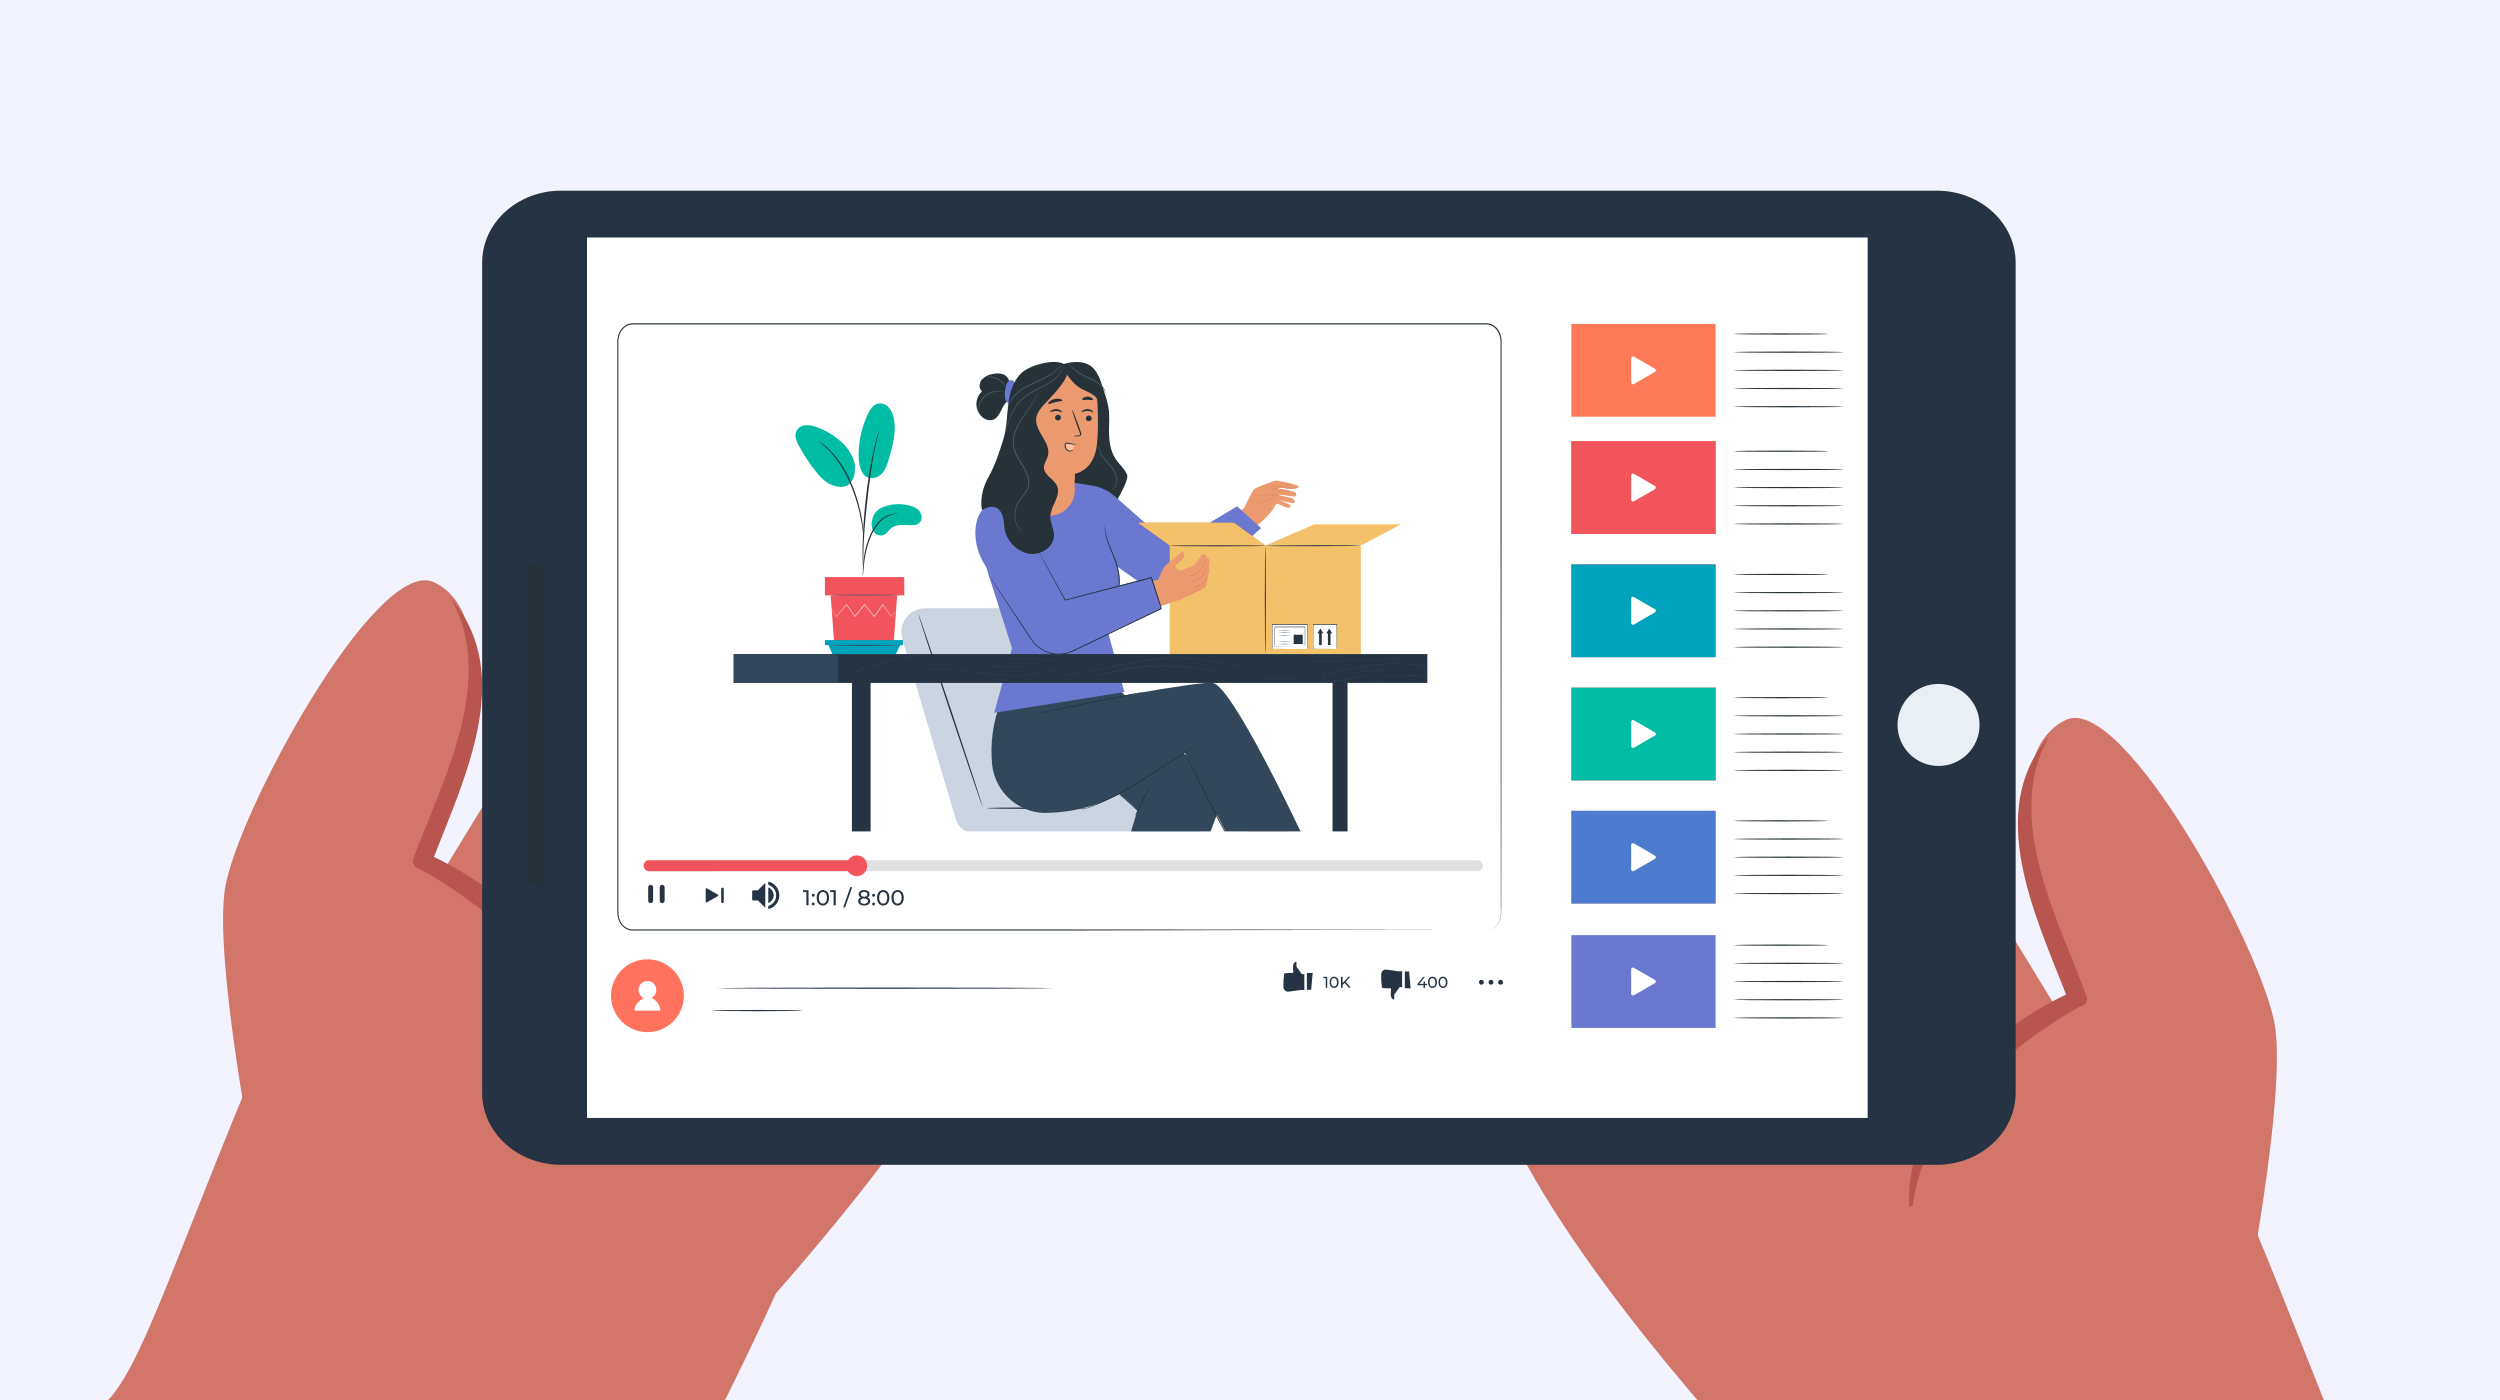 <?xml version="1.0" encoding="utf-8"?>
<!-- Generator: Adobe Illustrator 24.3.0, SVG Export Plug-In . SVG Version: 6.00 Build 0)  -->
<svg version="1.1" id="Layer_1" xmlns="http://www.w3.org/2000/svg" xmlns:xlink="http://www.w3.org/1999/xlink" x="0px" y="0px"
	 viewBox="0 0 3125 1750" style="enable-background:new 0 0 3125 1750;" xml:space="preserve">
<style type="text/css">
	.st0{clip-path:url(#SVGID_2_);fill:#F2F3FF;}
	.st1{clip-path:url(#SVGID_4_);}
	.st2{fill:#D3766A;}
	.st3{fill:#263238;}
	.st4{fill:#B7554E;}
	.st5{fill:#253342;}
	.st6{fill:#FFFFFF;}
	.st7{fill:#E9EFF5;}
	.st8{fill:#FF725E;}
	.st9{fill:#FF7A59;}
	.st10{fill:#F1545B;}
	.st11{fill:#00A3BC;}
	.st12{fill:#00BCA4;}
	.st13{opacity:0.7;}
	.st14{fill:#007FFF;}
	.st15{fill:#6A78D0;}
	.st16{clip-path:url(#SVGID_6_);}
	.st17{fill:#CAD5E1;}
	.st18{fill:#455A64;}
	.st19{fill:#FFBE9D;}
	.st20{fill:#E0E0E0;}
	.st21{fill:#33475B;}
	.st22{fill:#EB996E;}
	.st23{fill:#E28C66;}
	.st24{fill:#F4C16B;}
</style>
<g>
	<g>
		<defs>
			<rect id="SVGID_1_" width="3125" height="1750"/>
		</defs>
		<clipPath id="SVGID_2_">
			<use xlink:href="#SVGID_1_"  style="overflow:visible;"/>
		</clipPath>
		<rect class="st0" width="3125" height="1750"/>
	</g>
	<g>
		<defs>
			<rect id="SVGID_3_" width="3125" height="1750"/>
		</defs>
		<clipPath id="SVGID_4_">
			<use xlink:href="#SVGID_3_"  style="overflow:visible;"/>
		</clipPath>
		<g class="st1">
			<g>
				<path class="st2" d="M3734.48,2400.55c-391.43,99.19-839.56,146.32-1070.42,106.68c-154.89-26.68-421.29-479.12-603.66-940.99
					c-36.11-91.55,663.94-251.04,705.91-154.06c135.61,310.23,182.59,484.99,234.49,519.28c42.88,27.06,382.36,105,668.84,150.05
					C4125.47,2152.69,4010.19,2330.62,3734.48,2400.55z"/>
				<path class="st2" d="M2180.67,1818.55c-27.92-35.02-262.88-285.96-321.21-472.93c-30.89-99.4-84.39-382.2-26.27-408.41
					c52.97-24.17,86.9,49.81,86.9,49.81s-22.11-127.19,52.01-158.9s124.72,95.21,124.72,95.21s-13.86-131.82,63.11-158.65
					c76.97-26.83,105.63,109.6,105.63,109.6s-17.08-119.56,54.67-115.48c87.06,4.95,94.76,229.33,147.64,331.85
					c11.9,23.04,277.04,453.53,277.04,453.53L2180.67,1818.55z"/>
				<path class="st3" d="M2270.29,874.8c5.19,164.73,37.17,236.02,128.77,370.33c1.96,2.7-1.55,5.9-3.74,3.14
					c-101.64-123.85-153.63-206.71-133-373.63C2263.28,866.4,2269.93,866.94,2270.29,874.8z"/>
				<path class="st3" d="M2101.72,923.17c21.35,170.68,54.39,248.07,140.08,395.64c1.34,2.29-1.25,4.77-3.56,2.46
					c-96.29-137.73-146.15-222.22-144.92-395.7C2093.93,917.72,2100.91,915.18,2101.72,923.17z"/>
				<path class="st3" d="M1924.57,993.06c32.59,163.93,65.17,250.43,166.08,383.55c1.15,1.24,1.07,3.18-0.17,4.33
					c-1.24,1.15-3.18,1.07-4.33-0.17c-116.83-125.17-158.37-232.96-167.02-385.5C1919.16,984.11,1922.42,982.78,1924.57,993.06z"/>
				<path class="st2" d="M2806.17,1633.37c0,0,50.95-257.25,37.8-349.31S2654.96,866.8,2582.7,899.73
					c-93.35,43.89-28.85,251.66,15.9,349.12c0,0-216.26,101.36-202.05,260.45S2806.17,1633.37,2806.17,1633.37z"/>
				<path class="st4" d="M2560.79,921.15c-56.31,101.45,10.76,225.67,47.36,323.66c2.06,4.9-0.25,10.54-5.15,12.6
					c-1.02,0.43-2.11,0.68-3.21,0.74c-88.07,49.64-197.63,142.18-208.45,247.84c-0.31,1.39-1.69,2.27-3.08,1.96
					c-1.02-0.23-1.81-1.05-1.99-2.08c-3.59-114.55,96.85-215.8,196.33-262.68c-38.79-99.78-100.82-227.52-22.9-321.59
					C2560.59,919.16,2561.2,920.53,2560.79,921.15z"/>
			</g>
			<g>
				<path class="st2" d="M-544.64,1909.51c286.48-45.05,625.95-122.98,668.84-150.05c51.9-34.29,98.88-209.05,234.49-519.28
					c41.96-96.97,742.01,62.51,705.91,154.06c-182.36,461.87-448.77,914.3-603.66,940.99c-230.86,39.64-678.98-7.49-1070.42-106.68
					C-885.19,2158.62-1000.47,1980.69-544.64,1909.51z"/>
				<path class="st2" d="M380.08,1372.19c0,0,265.14-430.5,277.04-453.53C710,816.13,717.7,591.75,804.76,586.81
					c71.75-4.08,54.67,115.48,54.67,115.48s28.66-136.44,105.63-109.6c76.97,26.83,63.11,158.65,63.11,158.65
					s50.59-126.92,124.72-95.21s52.01,158.9,52.01,158.9s33.93-73.99,86.9-49.81c58.12,26.21,4.62,309.01-26.27,408.41
					c-58.33,186.97-293.29,437.9-321.21,472.93L380.08,1372.19z"/>
				<path class="st3" d="M862.68,702.65c20.63,166.92-31.36,249.78-133,373.63c-2.19,2.76-5.7-0.44-3.74-3.14
					c91.61-134.31,123.58-205.6,128.77-370.33C855.07,694.94,861.72,694.4,862.68,702.65z"/>
				<path class="st3" d="M1031.68,753.57c1.23,173.48-48.63,257.97-144.92,395.7c-2.31,2.31-4.9-0.17-3.56-2.46
					c85.69-147.56,118.73-224.96,140.08-395.64C1024.09,743.18,1031.07,745.72,1031.68,753.57z"/>
				<path class="st3" d="M1205.86,823.27c-8.65,152.53-50.19,260.32-167.02,385.5c-1.15,1.24-3.09,1.32-4.33,0.17
					c-1.24-1.15-1.32-3.08-0.17-4.33c100.9-133.12,133.48-219.62,166.08-383.55C1202.58,810.78,1205.84,812.11,1205.86,823.27z"/>
				<path class="st2" d="M728.46,1337.3c14.2-159.09-202.05-260.45-202.05-260.45c44.75-97.46,109.25-305.24,15.9-349.12
					c-72.26-32.93-248.12,292.26-261.27,384.33s37.8,349.31,37.8,349.31S714.25,1496.4,728.46,1337.3z"/>
				<path class="st4" d="M565.29,749.6c77.92,94.07,15.9,221.81-22.9,321.59c99.48,46.88,199.92,148.13,196.33,262.68
					c-0.18,1.03-0.96,1.86-1.99,2.08c-1.39,0.31-2.77-0.57-3.08-1.96c-10.81-105.66-120.37-198.2-208.45-247.84
					c-1.11-0.06-2.19-0.31-3.21-0.74c-4.9-2.06-7.21-7.7-5.15-12.6c36.6-97.99,103.67-222.21,47.36-323.66
					C563.8,748.53,564.41,747.16,565.29,749.6z"/>
			</g>
			<g id="freepik--Tablet--inject-5">
				<path class="st5" d="M602.68,1366.03V328.29c0-49.69,44.18-89.97,98.69-89.97h1719.5c54.5,0,98.69,40.28,98.69,89.97v1037.74
					c0,49.69-44.18,89.97-98.69,89.97H701.37C646.87,1456,602.68,1415.72,602.68,1366.03z"/>
				<rect x="733.76" y="296.88" class="st6" width="1600.82" height="1100.55"/>
				<path class="st7" d="M2423.18,854.9c28.31,0,51.27,22.95,51.27,51.27c0,28.31-22.95,51.27-51.27,51.27s-51.27-22.95-51.27-51.27
					C2371.92,877.85,2394.87,854.9,2423.18,854.9z"/>
				<path class="st3" d="M657.88,1096.88V715.45c0-5.76,4.67-10.42,10.42-10.42h0.34c5.76,0,10.42,4.67,10.42,10.42v381.43
					c0,5.76-4.67,10.42-10.42,10.42h-0.34C662.55,1107.3,657.88,1102.63,657.88,1096.88z"/>
			</g>
			<circle class="st8" cx="809.3" cy="1244.68" r="45.52"/>
			<path class="st6" d="M814.36,1247.3c5.47-2.83,7.62-9.55,4.79-15.03s-9.55-7.62-15.03-4.79s-7.62,9.55-4.79,15.03
				c1.21,2.34,3.21,4.18,5.65,5.19c-5.81,2.2-11.98,9.17-11.98,15.28c0,0,0,0.24,0,0.37h32.51c0,0,0-0.24,0-0.37
				C824.89,1256.12,820.63,1250.13,814.36,1247.3z"/>
			<path class="st5" d="M1315.95,1235.23c0,0.43-94.07,0.79-210.08,0.79s-210.14-0.37-210.14-0.79c0-0.43,94.07-0.82,210.14-0.82
				S1315.95,1234.77,1315.95,1235.23z"/>
			<path class="st5" d="M1003.85,1263.21c0,0.43-25.51,0.79-56.98,0.79s-57.01-0.37-57.01-0.79c0-0.43,25.51-0.79,57.01-0.79
				C978.36,1262.42,1003.85,1262.76,1003.85,1263.21z"/>
			<path class="st5" d="M1659.03,1220.99v13.78h-1.8v-12.07h-3.06v-1.71L1659.03,1220.99L1659.03,1220.99z"/>
			<path class="st5" d="M1662.02,1227.86c0-4.46,2.41-7.03,5.62-7.03s5.62,2.57,5.62,7.03s-2.41,7.06-5.62,7.06
				C1664.44,1234.92,1662.02,1232.35,1662.02,1227.86z M1671.19,1227.86c0-3.51-1.5-5.29-3.67-5.29s-3.64,1.77-3.64,5.29
				s1.5,5.32,3.64,5.32s3.79-1.65,3.79-5.32H1671.19z"/>
			<path class="st5" d="M1680.75,1228.66l-2.51,2.54v3.57h-1.99v-13.78h1.99v7.7l7.45-7.7h2.26l-5.9,6.11l6.26,7.58h-2.29
				L1680.75,1228.66z"/>
			<path class="st5" d="M1783.81,1231.53h-2.6v3.39h-1.77v-3.39h-7.64v-1.37l7.03-9.01h2.14l-6.75,8.71h5.22v-3.06h1.86v3.06h2.6
				L1783.81,1231.53z"/>
			<path class="st5" d="M1785,1227.86c0-4.46,2.38-7.03,5.62-7.03s5.59,2.57,5.59,7.03s-2.38,7.06-5.59,7.06
				S1785,1232.35,1785,1227.86z M1794.17,1227.86c0-3.51-1.5-5.29-3.64-5.29s-3.67,1.77-3.67,5.29s1.5,5.32,3.67,5.32
				s3.73-1.65,3.73-5.32H1794.17z"/>
			<path class="st5" d="M1798.11,1227.86c0-4.46,2.38-7.03,5.62-7.03s5.62,2.57,5.62,7.03s-2.41,7.06-5.62,7.06
				S1798.11,1232.35,1798.11,1227.86z M1807.27,1227.86c0-3.51-1.5-5.29-3.64-5.29s-3.67,1.77-3.67,5.29s1.5,5.32,3.67,5.32
				s3.73-1.65,3.73-5.32H1807.27z"/>
			<path class="st5" d="M1854.84,1227.8c0-1.69-1.37-3.06-3.06-3.06s-3.06,1.37-3.06,3.06s1.37,3.06,3.06,3.06
				S1854.84,1229.49,1854.84,1227.8z"/>
			<path class="st5" d="M1866.82,1227.8c0-1.69-1.37-3.06-3.06-3.06s-3.06,1.37-3.06,3.06s1.37,3.06,3.06,3.06
				S1866.82,1229.49,1866.82,1227.8z"/>
			<path class="st5" d="M1878.77,1227.8c0-1.69-1.37-3.06-3.06-3.06s-3.06,1.37-3.06,3.06s1.37,3.06,3.06,3.06
				S1878.77,1229.49,1878.77,1227.8z"/>
			<path class="st5" d="M1630.37,1217.69h-3.06l-6.75-9.44v-6.11c0,0-4.8-0.28-4.25,7.85s0,6.11,0,6.11s-10.24,0-11.06,0.95
				c-0.77,5.39-1.1,10.84-1.01,16.28c-0.13,2.76,1.59,5.26,4.22,6.11c0.36,0.1,0.73,0.15,1.1,0.15c2.54,0,15.55-2.08,15.55-2.08
				h5.38L1630.37,1217.69z"/>
			<polygon class="st5" points="1640.85,1216.01 1638.96,1237.27 1633.61,1237.27 1633.61,1216.44 			"/>
			<path class="st5" d="M1752.61,1233.88h-3.06l-6.78,9.44v6.11c0,0-4.8,0.27-4.25-7.85c0.55-8.13,0-6.11,0-6.11
				s-10.24,0-11.06-0.95c-0.77-5.39-1.1-10.84-1.01-16.28c-0.13-2.76,1.59-5.26,4.22-6.11c0.36-0.1,0.73-0.15,1.1-0.15
				c2.54,0,15.55,2.08,15.55,2.08h5.38L1752.61,1233.88z"/>
			<polygon class="st5" points="1763.28,1235.56 1761.35,1214.3 1756.03,1214.3 1756.03,1235.17 			"/>
			<rect x="1964.22" y="404.91" class="st9" width="180.29" height="115.98"/>
			<path class="st6" d="M2068.65,460.95c1.09,0.61,1.47,1.99,0.86,3.08c-0.2,0.36-0.5,0.66-0.86,0.86l-13.14,7.58l-13.17,7.61
				c-1.08,0.62-2.46,0.25-3.09-0.83c-0.2-0.34-0.3-0.73-0.3-1.13v-30.4c0-1.25,1.01-2.26,2.26-2.26c0.4,0,0.78,0.1,1.13,0.3
				l13.17,7.58L2068.65,460.95z"/>
			<path class="st3" d="M2285.67,417.44c0,0.46-26.58,0.82-59.36,0.82s-59.33-0.37-59.33-0.82s26.55-0.79,59.33-0.79
				C2259.09,416.65,2285.67,417.01,2285.67,417.44z"/>
			<path class="st3" d="M2304.56,440.2c0,0.46-30.8,0.79-68.78,0.79s-68.81-0.34-68.81-0.79s30.8-0.79,68.81-0.79
				S2304.56,439.74,2304.56,440.2z"/>
			<path class="st3" d="M2304.56,462.9c0,0.46-30.8,0.79-68.78,0.79s-68.81-0.34-68.81-0.79s30.8-0.79,68.81-0.79
				S2304.56,462.48,2304.56,462.9z"/>
			<path class="st3" d="M2304.56,485.64c0,0.46-30.8,0.79-68.78,0.79s-68.81-0.34-68.81-0.79s30.8-0.79,68.81-0.79
				C2273.79,484.84,2304.56,485.21,2304.56,485.64z"/>
			<path class="st3" d="M2304.56,508.37c0,0.46-30.8,0.79-68.78,0.79s-68.81-0.34-68.81-0.79c0-0.46,30.8-0.79,68.81-0.79
				C2273.79,507.57,2304.56,507.94,2304.56,508.37z"/>
			<rect x="1964.22" y="551.48" class="st8" width="180.29" height="115.98"/>
			<g>
				<rect x="1964.22" y="551.48" class="st10" width="180.29" height="115.98"/>
			</g>
			<path class="st6" d="M2068.65,607.51c1.09,0.61,1.47,1.99,0.86,3.08c-0.2,0.36-0.5,0.66-0.86,0.86l-13.14,7.58l-13.17,7.55
				c-1.08,0.62-2.46,0.25-3.09-0.83c-0.2-0.34-0.3-0.73-0.3-1.13v-30.4c0-1.25,1.01-2.26,2.26-2.26c0.4,0,0.78,0.1,1.13,0.3
				l13.17,7.58L2068.65,607.51z"/>
			<path class="st3" d="M2285.67,564c0,0.46-26.58,0.79-59.36,0.79s-59.33-0.34-59.33-0.79c0-0.46,26.55-0.79,59.33-0.79
				C2259.09,563.21,2285.67,563.58,2285.67,564z"/>
			<path class="st3" d="M2304.56,586.86c0,0.46-30.8,0.79-68.78,0.79s-68.81-0.34-68.81-0.79c0-0.46,30.8-0.79,68.81-0.79
				C2273.79,586.06,2304.56,586.31,2304.56,586.86z"/>
			<path class="st3" d="M2304.56,609.47c0,0.46-30.8,0.79-68.78,0.79s-68.81-0.34-68.81-0.79c0-0.46,30.8-0.79,68.81-0.79
				C2273.79,608.67,2304.56,609.04,2304.56,609.47z"/>
			<path class="st3" d="M2304.56,632.2c0,0.46-30.8,0.79-68.78,0.79s-68.81-0.34-68.81-0.79c0-0.46,30.8-0.79,68.81-0.79
				C2273.79,631.4,2304.56,631.77,2304.56,632.2z"/>
			<path class="st3" d="M2304.56,654.93c0,0.46-30.8,0.79-68.78,0.79s-68.81-0.34-68.81-0.79c0-0.46,30.8-0.79,68.81-0.79
				S2304.56,654.5,2304.56,654.93z"/>
			<rect x="1964.22" y="705.5" class="st8" width="180.29" height="115.98"/>
			<g>
				<rect x="1964.22" y="705.5" class="st11" width="180.29" height="115.98"/>
			</g>
			<path class="st6" d="M2068.65,761.53c1.08,0.59,1.48,1.95,0.88,3.03c-0.2,0.37-0.51,0.68-0.88,0.88l-13.14,7.61l-13.17,7.61
				c-1.08,0.62-2.46,0.25-3.09-0.83c-0.2-0.35-0.31-0.75-0.3-1.16V748.3c-0.02-1.25,0.98-2.27,2.23-2.29
				c0.41-0.01,0.81,0.1,1.16,0.3l13.17,7.61L2068.65,761.53z"/>
			<path class="st3" d="M2285.67,718.02c0,0.46-26.58,0.79-59.36,0.79s-59.33-0.34-59.33-0.79c0-0.46,26.55-0.79,59.33-0.79
				C2259.09,717.23,2285.67,717.6,2285.67,718.02z"/>
			<path class="st3" d="M2304.56,740.75c0,0.43-30.8,0.79-68.78,0.79s-68.81-0.37-68.81-0.79c0-0.43,30.8-0.79,68.81-0.79
				S2304.56,740.33,2304.56,740.75z"/>
			<path class="st3" d="M2304.56,763.49c0,0.43-30.8,0.79-68.78,0.79s-68.81-0.37-68.81-0.79c0-0.43,30.8-0.79,68.81-0.79
				C2273.79,762.69,2304.56,763.06,2304.56,763.49z"/>
			<path class="st3" d="M2304.56,786.22c0,0.43-30.8,0.79-68.78,0.79s-68.81-0.37-68.81-0.79c0-0.43,30.8-0.79,68.81-0.79
				C2273.79,785.42,2304.56,785.79,2304.56,786.22z"/>
			<path class="st3" d="M2304.56,808.95c0,0.43-30.8,0.79-68.78,0.79s-68.81-0.37-68.81-0.79c0-0.43,30.8-0.79,68.81-0.79
				C2273.79,808.15,2304.56,808.49,2304.56,808.95z"/>
			<rect x="1964.22" y="859.51" class="st8" width="180.29" height="115.98"/>
			<g>
				<rect x="1964.22" y="859.51" class="st12" width="180.29" height="115.98"/>
			</g>
			<path class="st6" d="M2068.65,915.52c1.09,0.61,1.47,1.99,0.86,3.08c-0.2,0.36-0.5,0.66-0.86,0.86l-13.14,7.61l-13.17,7.58
				c-1.08,0.62-2.46,0.25-3.09-0.83c-0.2-0.34-0.3-0.73-0.3-1.13v-30.4c0-1.25,1.01-2.26,2.26-2.26c0.4,0,0.78,0.1,1.13,0.3
				l13.17,7.61L2068.65,915.52z"/>
			<path class="st3" d="M2285.67,872.04c0,0.43-26.58,0.79-59.36,0.79s-59.33-0.37-59.33-0.79s26.55-0.79,59.33-0.79
				C2259.09,871.25,2285.67,871.61,2285.67,872.04z"/>
			<path class="st3" d="M2304.56,894.77c0,0.43-30.8,0.79-68.78,0.79s-68.81-0.37-68.81-0.79s30.8-0.79,68.81-0.79
				C2273.79,893.98,2304.56,894.31,2304.56,894.77z"/>
			<path class="st3" d="M2304.56,917.5c0,0.43-30.8,0.79-68.78,0.79s-68.81-0.37-68.81-0.79s30.8-0.79,68.81-0.79
				S2304.56,917.05,2304.56,917.5z"/>
			<path class="st3" d="M2304.56,940.24c0,0.43-30.8,0.79-68.78,0.79s-68.81-0.37-68.81-0.79s30.8-0.79,68.81-0.79
				C2273.79,939.44,2304.56,939.78,2304.56,940.24z"/>
			<path class="st3" d="M2304.56,962.97c0,0.43-30.8,0.79-68.78,0.79s-68.81-0.37-68.81-0.79s30.8-0.79,68.81-0.79
				C2273.79,962.17,2304.56,962.66,2304.56,962.97z"/>
			<rect x="1964.22" y="1013.5" class="st8" width="180.29" height="115.98"/>
			<g class="st13">
				<rect x="1964.22" y="1013.5" class="st14" width="180.29" height="115.98"/>
			</g>
			<path class="st6" d="M2068.65,1069.6c1.09,0.61,1.47,1.99,0.86,3.08c-0.2,0.36-0.5,0.66-0.86,0.86l-13.14,7.58l-13.17,7.61
				c-1.08,0.62-2.46,0.25-3.09-0.83c-0.2-0.34-0.3-0.73-0.3-1.13v-30.55c0-1.25,1.01-2.26,2.26-2.26c0.4,0,0.78,0.1,1.13,0.3
				l13.17,7.58L2068.65,1069.6z"/>
			<path class="st3" d="M2285.67,1026.06c0,0.43-26.58,0.79-59.36,0.79s-59.33-0.37-59.33-0.79c0-0.43,26.55-0.79,59.33-0.79
				C2259.09,1025.27,2285.67,1025.6,2285.67,1026.06z"/>
			<path class="st3" d="M2304.56,1048.79c0,0.43-30.8,0.79-68.78,0.79s-68.81-0.37-68.81-0.79c0-0.43,30.8-0.79,68.81-0.79
				S2304.56,1048.21,2304.56,1048.79z"/>
			<path class="st3" d="M2304.56,1071.49c0,0.46-30.8,0.82-68.78,0.82s-68.81-0.37-68.81-0.82s30.8-0.79,68.81-0.79
				S2304.56,1071.06,2304.56,1071.49z"/>
			<path class="st3" d="M2304.56,1094.22c0,0.46-30.8,0.79-68.78,0.79s-68.81-0.34-68.81-0.79s30.8-0.79,68.81-0.79
				C2273.79,1093.43,2304.56,1093.8,2304.56,1094.22z"/>
			<path class="st3" d="M2304.56,1116.96c0,0.46-30.8,0.79-68.78,0.79s-68.81-0.34-68.81-0.79s30.8-0.79,68.81-0.79
				C2273.79,1116.16,2304.56,1116.53,2304.56,1116.96z"/>
			<rect x="1964.22" y="1168.93" class="st15" width="180.29" height="115.98"/>
			<path class="st6" d="M2068.65,1224.93c1.09,0.61,1.47,1.99,0.86,3.08c-0.2,0.36-0.5,0.66-0.86,0.86l-13.14,7.61l-13.17,7.58
				c-1.08,0.62-2.46,0.25-3.09-0.83c-0.2-0.34-0.3-0.73-0.3-1.13v-30.4c0-1.25,1.01-2.26,2.26-2.26c0.4,0,0.78,0.1,1.13,0.3
				l13.17,7.61L2068.65,1224.93z"/>
			<path class="st3" d="M2285.67,1181.45c0,0.43-26.58,0.79-59.36,0.79s-59.33-0.37-59.33-0.79c0-0.43,26.55-0.79,59.33-0.79
				C2259.09,1180.66,2285.67,1180.99,2285.67,1181.45z"/>
			<path class="st3" d="M2304.56,1204.18c0,0.43-30.8,0.79-68.78,0.79s-68.81-0.37-68.81-0.79s30.8-0.79,68.81-0.79
				S2304.56,1203.73,2304.56,1204.18z"/>
			<path class="st3" d="M2304.56,1226.92c0,0.43-30.8,0.79-68.78,0.79s-68.81-0.37-68.81-0.79s30.8-0.79,68.81-0.79
				C2273.79,1226.12,2304.56,1226.46,2304.56,1226.92z"/>
			<path class="st3" d="M2304.56,1249.65c0,0.43-30.8,0.79-68.78,0.79s-68.81-0.37-68.81-0.79s30.8-0.79,68.81-0.79
				C2273.79,1248.85,2304.56,1249.19,2304.56,1249.65z"/>
			<path class="st3" d="M2304.56,1272.35c0,0.46-30.8,0.82-68.78,0.82s-68.81-0.37-68.81-0.82c0-0.46,30.8-0.79,68.81-0.79
				C2273.79,1271.55,2304.56,1271.92,2304.56,1272.35z"/>
			<path class="st6" d="M1858.24,1162.69H790.43c-9.99,0-18.09-9.87-18.09-22.03V426.94c0-12.22,8.1-22.03,18.09-22.03h1067.8
				c9.99,0,18.12,9.87,18.12,22.03v713.72C1876.35,1152.82,1868.23,1162.69,1858.24,1162.69z"/>
			<path class="st3" d="M1858.24,1162.69h0.61c0.59-0.02,1.19-0.08,1.77-0.18c2.35-0.39,4.58-1.32,6.51-2.72
				c3.19-2.32,5.65-5.5,7.09-9.17c0.97-2.32,1.59-4.77,1.83-7.27c0.24-2.69,0-5.59,0-8.65c0-24.6,0-60.83-0.15-107.49
				c0-93.37,0-228.45-0.24-395.36c0-41.72,0-85.38,0-130.98v-69.63c0.12-2.93-0.02-5.86-0.4-8.77c-0.51-2.87-1.55-5.63-3.06-8.13
				c-1.46-2.5-3.46-4.65-5.87-6.26c-2.43-1.59-5.26-2.46-8.16-2.51h-36.36h-313.32h-718c-3.82,0.04-7.48,1.52-10.27,4.12
				c-2.89,2.6-5,5.94-6.11,9.65c-1.01,3.76-1.39,7.66-1.13,11.55V767.1c0,120.07,0,235.93,0,346.29v20.62
				c-0.09,3.38,0,6.77,0.27,10.14c0.41,3.25,1.52,6.38,3.24,9.17c1.7,2.82,4.11,5.14,7,6.72c1.42,0.76,2.96,1.28,4.55,1.53
				c1.64,0.21,3.3,0.28,4.95,0.21h251.88h273.02l395.3,0.24l107.49,0.15h27.96h9.5h-9.5h-27.96l-107.49,0.15l-395.11,0.89h-273.02
				H793.09c-1.72,0.05-3.45-0.03-5.16-0.24c-1.76-0.28-3.46-0.85-5.04-1.68c-3.11-1.7-5.7-4.2-7.52-7.24
				c-1.85-3-3.04-6.37-3.48-9.87c-0.27-3.45-0.36-6.9-0.27-10.36v-20.62c0-110.36,0-226.09,0-346.29c0-60.07,0-121.17,0-183.32
				V431.04c-0.27-4.05,0.13-8.12,1.19-12.04c1.18-3.97,3.41-7.55,6.45-10.36c3.08-2.87,7.13-4.48,11.34-4.52h718h313.32h36.48
				c3.15,0.06,6.22,1,8.86,2.72c2.56,1.75,4.7,4.04,6.26,6.72c1.54,2.64,2.57,5.54,3.06,8.55c0.4,2.98,0.54,5.98,0.4,8.98v69.69
				c0,45.56,0,89.23,0,130.98c0,166.91-0.18,301.99-0.24,395.36c0,46.65,0,82.89-0.15,107.49c0,3.06,0,5.96-0.18,8.68
				c-0.25,2.53-0.89,5-1.89,7.33c-1.48,3.68-3.98,6.86-7.21,9.17c-1.95,1.38-4.2,2.28-6.57,2.63
				C1859.89,1162.57,1859.07,1162.67,1858.24,1162.69z"/>
			<path class="st5" d="M882.15,1119.19v-8c0-0.52,0.43-0.95,0.95-0.94c0.16,0,0.32,0.04,0.45,0.12l6.97,4.03l6.94,4
				c0.45,0.24,0.62,0.79,0.38,1.24c-0.09,0.16-0.22,0.29-0.38,0.38l-6.94,4l-6.97,4c-0.46,0.25-1.03,0.09-1.29-0.37
				c-0.07-0.13-0.11-0.28-0.12-0.42L882.15,1119.19L882.15,1119.19z"/>
			<path class="st5" d="M947.29,1112.92h-6.11c-0.51-0.02-0.93,0.38-0.95,0.89c0,0.01,0,0.02,0,0.03v10.75
				c0,0.52,0.42,0.95,0.95,0.95h6.11l9.32,9.17v-31.1L947.29,1112.92z"/>
			<path class="st5" d="M903.08,1128.84L903.08,1128.84c-0.88,0-1.59-0.71-1.59-1.59c0-0.01,0-0.02,0-0.03v-16.07
				c0-0.88,0.71-1.59,1.59-1.59l0,0c0.88-0.02,1.6,0.68,1.62,1.56c0,0.01,0,0.02,0,0.03v16.07
				C904.7,1128.12,903.98,1128.84,903.08,1128.84z"/>
			<path class="st5" d="M960.34,1109.32v19.49c5.38-2.03,8.1-8.05,6.06-13.43C965.35,1112.58,963.14,1110.37,960.34,1109.32z"/>
			<path class="st5" d="M960.34,1102.02v4.06c7.25,2.09,11.43,9.66,9.34,16.91c-1.3,4.51-4.83,8.04-9.34,9.34v4.06
				c9.49-2.09,15.49-11.48,13.4-20.97C972.26,1108.72,967.03,1103.49,960.34,1102.02L960.34,1102.02z"/>
			<path class="st5" d="M1010.66,1112.77v18.91h-2.69v-16.56h-4.25v-2.35H1010.66z"/>
			<path class="st5" d="M1014.72,1119.06c-0.02-1,0.78-1.82,1.77-1.83c0.02,0,0.04,0,0.06,0c0.98,0,1.77,0.79,1.77,1.77
				c0,0.02,0,0.04,0,0.06c0.03,0.99-0.75,1.83-1.74,1.86c-0.01,0-0.02,0-0.03,0c-1.01,0-1.83-0.82-1.83-1.83
				C1014.72,1119.08,1014.72,1119.07,1014.72,1119.06z M1014.72,1129.97c-0.02-1,0.78-1.82,1.77-1.83c0.02,0,0.04,0,0.06,0
				c0.98,0,1.77,0.79,1.77,1.77c0,0.02,0,0.04,0,0.06c0.03,0.99-0.75,1.83-1.74,1.86c-0.01,0-0.02,0-0.03,0
				c-1.01,0-1.83-0.82-1.83-1.83C1014.72,1129.99,1014.72,1129.98,1014.72,1129.97z"/>
			<path class="st5" d="M1020.89,1122.21c0-6.11,3.3-9.65,7.73-9.65c4.43,0,7.7,3.51,7.7,9.65s-3.3,9.69-7.7,9.69
				S1020.89,1128.38,1020.89,1122.21z M1033.61,1122.21c0-4.83-2.05-7.24-4.98-7.24s-5.01,2.41-5.01,7.24s2.05,7.27,5.01,7.27
				S1033.61,1127.07,1033.61,1122.21z"/>
			<path class="st5" d="M1044.67,1112.77v18.91h-2.66v-16.56h-4.28v-2.35H1044.67z"/>
			<path class="st5" d="M1062.91,1108.95h2.35l-8.92,25.42h-2.35L1062.91,1108.95z"/>
			<path class="st5" d="M1087.71,1126.34c0,3.42-3.06,5.56-7.55,5.56s-7.49-2.14-7.49-5.56c-0.04-2.1,1.32-3.97,3.33-4.58
				c-1.66-0.66-2.72-2.28-2.66-4.06c0-3.06,2.75-5.13,6.81-5.13s6.84,1.99,6.84,5.13c0.06,1.78-1,3.41-2.66,4.06
				C1086.37,1122.36,1087.74,1124.23,1087.71,1126.34z M1085,1126.34c0-2.08-1.83-3.36-4.83-3.36c-2.99,0-4.77,1.28-4.77,3.36
				s1.77,3.45,4.77,3.45c2.99,0,4.83-1.41,4.83-3.54V1126.34z M1076.04,1117.87c0,1.86,1.53,3.06,4.12,3.06s4.22-1.16,4.22-3.06
				s-1.68-3.06-4.22-3.06s-4.12,1.1-4.12,2.96V1117.87z"/>
			<path class="st5" d="M1090.13,1119.06c-0.02-1,0.78-1.82,1.77-1.83c0.02,0,0.04,0,0.06,0c0.98,0,1.77,0.79,1.77,1.77
				c0,0.02,0,0.04,0,0.06c0.03,0.99-0.75,1.83-1.74,1.86c-0.01,0-0.02,0-0.03,0c-1.01,0-1.83-0.82-1.83-1.83
				C1090.13,1119.08,1090.13,1119.07,1090.13,1119.06z M1090.13,1129.97c-0.02-1,0.78-1.82,1.77-1.83c0.02,0,0.04,0,0.06,0
				c0.98,0,1.77,0.79,1.77,1.77c0,0.02,0,0.04,0,0.06c0.03,0.99-0.75,1.83-1.74,1.86c-0.01,0-0.02,0-0.03,0
				c-1.01,0-1.83-0.82-1.83-1.83C1090.13,1129.99,1090.13,1129.98,1090.13,1129.97z"/>
			<path class="st5" d="M1096.3,1122.21c0-6.11,3.3-9.65,7.73-9.65s7.67,3.51,7.67,9.65s-3.27,9.69-7.67,9.69
				S1096.3,1128.38,1096.3,1122.21z M1109.01,1122.21c0-4.83-2.05-7.24-4.98-7.24s-5.04,2.41-5.04,7.24s2.05,7.27,5.04,7.27
				S1109.01,1127.07,1109.01,1122.21z"/>
			<path class="st5" d="M1114.3,1122.21c0-6.11,3.3-9.65,7.7-9.65s7.7,3.51,7.7,9.65s-3.3,9.69-7.7,9.69
				S1114.3,1128.38,1114.3,1122.21z M1127.01,1122.21c0-4.83-2.05-7.24-5.01-7.24s-5.01,2.41-5.01,7.24s2.05,7.27,5.01,7.27
				S1127.01,1127.07,1127.01,1122.21z"/>
			<path class="st5" d="M813.29,1128.93L813.29,1128.93c-1.69,0-3.06-1.37-3.06-3.06v-16.62c-0.08-1.69,1.21-3.12,2.9-3.2
				c0.05,0,0.1,0,0.16,0l0,0c1.69,0,3.06,1.36,3.06,3.05c0,0.05,0,0.1,0,0.16v16.62C816.34,1127.56,814.97,1128.93,813.29,1128.93z"
				/>
			<path class="st5" d="M827.74,1128.93L827.74,1128.93c-1.69,0-3.06-1.37-3.06-3.06v-16.62c-0.08-1.69,1.21-3.12,2.9-3.2
				c0.05,0,0.1,0,0.16,0l0,0c1.69,0,3.06,1.36,3.06,3.05c0,0.05,0,0.1,0,0.16v16.62C830.79,1127.56,829.43,1128.93,827.74,1128.93z"
				/>
			<g>
				<g>
					<defs>
						<path id="SVGID_5_" d="M1769.09,1039.25H879.58c-8.32,0-15.07-8.22-15.07-18.35V426.35c0-10.18,6.74-18.35,15.07-18.35h889.51
							c8.32,0,15.09,8.22,15.09,18.35v594.55C1784.18,1031.03,1777.41,1039.25,1769.09,1039.25z"/>
					</defs>
					<clipPath id="SVGID_6_">
						<use xlink:href="#SVGID_5_"  style="overflow:visible;"/>
					</clipPath>
					<g class="st16">
						<g id="freepik--Chair--inject-76">
							<path class="st17" d="M1127.92,798.6l66.85,225.6c2.96,10.02,12.15,16.89,22.6,16.89l271.19,0.74
								c13.83,0.06,25.09-11.1,25.15-24.93c0-0.48-0.01-0.96-0.04-1.44l0,0c-0.7-13.32-11.7-23.76-25.04-23.76H1384.9l-83.05-231.4
								h-145.34c-16.48,0-29.83,13.36-29.83,29.84C1126.69,793,1127.1,795.85,1127.92,798.6z"/>
							<path class="st5" d="M1357.29,1010.22c0,0.54-27.63,0.96-61.74,0.96s-61.74-0.42-61.74-0.96c0-0.54,27.66-0.94,61.74-0.94
								S1357.29,1009.7,1357.29,1010.22z"/>
							<path class="st5" d="M1147.87,767.56c0.49-0.17,18.97,53.86,41.22,120.64s39.93,121.01,39.51,121.26
								s-18.97-53.84-41.24-120.64S1147.38,767.56,1147.87,767.56z"/>
							<polygon class="st18" points="1346.08,1329.22 1414.74,1329.22 1346.08,1305.34 1346.08,1041.09 1329.54,1041.09 
								1329.54,1304.99 1328.52,1304.99 1260.88,1329.22 1337.76,1329.22 							"/>
						</g>
						<g id="freepik--Character--inject-76">
							<path class="st3" d="M1328.97,455.18c11.43-3.51,25.56-4.57,35.29,2.91c8.72,6.69,12.6,21.16,15.98,31.64
								c2.78,7.68,4.76,15.62,5.93,23.71c0.51,7.04,0.56,14.1,0.15,21.14c-0.32,13.76,0.77,28.28,8.5,39.64
								c4.49,6.59,11.11,11.88,14.1,19.29s-18.4,41.56-18.4,41.56l-50.5-26.94L1328.97,455.18z"/>
							<polygon class="st19" points="1390.46,1150.89 1350.87,1275.68 1398.59,1280.45 1443.38,1172.06 							"/>
							<path class="st8" d="M1425.36,1231.84l-22.72,56.33c0,0,49.64,41.98,46.45,52.85l-110.84-40.03l31.81-89.25L1425.36,1231.84z
								"/>
							<path class="st20" d="M1370.11,1271.04c-2.42-0.04-4.5,1.67-4.94,4.05c-0.18,2.43,1.54,4.58,3.95,4.94
								c2.6,0.12,4.87-1.73,5.28-4.3c0-2.47-2.35-5.09-4.69-4.74"/>
							<path class="st20" d="M1338.25,1300.99l3.21-9.01l105.28,41.98c0,0,4.15,3.93,2.35,7.21L1338.25,1300.99z"/>
							<path class="st3" d="M1404.64,1288.35c-0.22,0.52-3.01-0.2-6.3,0.57c-3.28,0.77-5.53,2.47-5.95,2.15
								c-0.42-0.32,1.51-3.24,5.51-4.1C1401.9,1286.1,1404.93,1287.88,1404.64,1288.35z"/>
							<path class="st3" d="M1414.51,1297.36c0,0.57-2.74,0.64-5.41,2.27s-4.07,3.85-4.59,3.63s0.22-3.41,3.58-5.36
								C1411.45,1295.96,1414.69,1296.84,1414.51,1297.36z"/>
							<path class="st3" d="M1416.07,1313.66c-0.52,0-0.3-3.04,2.17-5.51s5.41-2.72,5.48-2.17s-2.07,1.56-4.07,3.61
								C1417.65,1311.64,1416.56,1313.81,1416.07,1313.66z"/>
							<path class="st3" d="M1408.39,1274.94c-0.4,0.4-2.62-1.23-5.75-2.15c-3.14-0.91-5.88-0.79-5.98-1.36s2.86-1.68,6.54-0.57
								C1406.88,1271.98,1408.81,1274.59,1408.39,1274.94z"/>
							<path class="st3" d="M1412.76,1263.48c-1.99-0.17-3.91-0.88-5.53-2.05c-1.88-1.07-3.61-2.37-5.16-3.88
								c-0.89-0.89-1.72-1.84-2.47-2.84c-0.51-0.57-0.91-1.22-1.21-1.93c-0.46-1.05-0.13-2.28,0.79-2.96
								c0.83-0.56,1.87-0.7,2.82-0.37c0.71,0.24,1.37,0.59,1.98,1.04c1.08,0.73,2.1,1.56,3.04,2.47c1.56,1.53,2.88,3.3,3.9,5.24
								c1.11,1.68,1.68,3.66,1.63,5.68c-0.32,0-0.96-2.05-2.86-4.94c-1.73-2.71-4.04-5.01-6.77-6.72c-1.06-0.74-2.05-1.11-2.47-0.69
								c-0.42,0.42-0.22,0.22,0,0.67c0.22,0.5,0.51,0.97,0.86,1.38c0.77,0.99,1.56,1.9,2.47,2.74c1.41,1.48,2.96,2.82,4.62,4
								C1410.83,1262.27,1412.88,1263.18,1412.76,1263.48z"/>
							<path class="st3" d="M1411.77,1263.95c-0.48-1.97-0.3-4.04,0.49-5.9c1.01-3.35,2.94-6.35,5.58-8.64
								c1.15-1.26,2.87-1.84,4.54-1.53c1.02,0.4,1.72,1.37,1.78,2.47c0.04,0.75-0.02,1.51-0.17,2.25c-0.27,1.3-0.73,2.56-1.36,3.73
								c-1.04,1.99-2.57,3.69-4.45,4.94c-3.21,2.1-5.7,1.93-5.68,1.73c1.71-0.85,3.35-1.81,4.94-2.86c2.47-1.95,4.15-4.73,4.72-7.83
								c0.25-1.23,0.15-2.35-0.35-2.47c-0.49-0.12-1.8,0.32-2.47,1.11c-0.9,0.75-1.72,1.57-2.47,2.47c-1.26,1.57-2.3,3.31-3.09,5.16
								C1412.27,1261.78,1412.09,1263.95,1411.77,1263.95z"/>
							<polygon class="st19" points="1549.01,1045.54 1612.33,1145.43 1656.36,1117.18 1597.07,1012.99 							"/>
							<path class="st8" d="M1641,1086.78l30.5,52.53c0,0,63.67-13.34,70.24-4.2l-99.75,62.83l-50.9-79.92L1641,1086.78z"/>
							<path class="st20" d="M1637.94,1154.42c-1.61,1.86-1.56,4.63,0.12,6.42c1.78,1.7,4.57,1.7,6.35,0
								c1.71-1.97,1.64-4.92-0.15-6.82c-2.08-1.49-4.95-1.15-6.62,0.79"/>
							<path class="st20" d="M1641.99,1197.94l-4.82-8.27l97.45-57.12c0,0,5.66-0.86,7.11,2.47L1641.99,1197.94z"/>
							<path class="st3" d="M1672.81,1137.8c0.3,0.49-2,2.25-3.43,5.31s-1.38,5.93-1.95,6.03s-1.63-3.19,0.15-6.87
								C1669.35,1138.59,1672.64,1137.28,1672.81,1137.8z"/>
							<path class="st3" d="M1686,1135.53c0.4,0.42-1.19,2.47-1.53,5.66s0.52,5.58,0,5.88s-2.47-2.27-2.03-6.12
								C1682.89,1137.09,1685.75,1135.09,1686,1135.53z"/>
							<path class="st3" d="M1699.83,1144.32c-0.4,0.37-2.59-1.63-3.04-5.09c-0.44-3.46,1.19-5.95,1.65-5.68s0,2.59,0.35,5.43
								C1699.14,1141.83,1700.27,1143.95,1699.83,1144.32z"/>
							<path class="st3" d="M1664.51,1126.59c0,0.57-2.47,1.31-5.21,3.24s-4.22,4.12-4.74,3.88s0.44-3.28,3.58-5.51
								S1664.51,1126.07,1664.51,1126.59z"/>
							<path class="st3" d="M1658.17,1116.12c0.15,0.2-1.61,1.7-4.94,3.11c-2,0.81-4.09,1.38-6.22,1.68
								c-1.27,0.18-2.55,0.28-3.83,0.3c-0.76,0.03-1.51-0.05-2.25-0.25c-1.12-0.29-1.89-1.31-1.85-2.47
								c0.05-1.01,0.58-1.93,1.43-2.47c0.63-0.4,1.31-0.72,2.03-0.94c1.23-0.4,2.5-0.7,3.78-0.89c2.17-0.29,4.37-0.25,6.52,0.12
								c2.01,0.16,3.93,0.94,5.48,2.22c-0.12,0.3-2.2-0.52-5.68-0.81c-2.01-0.15-4.04-0.05-6.03,0.3c-1.17,0.23-2.31,0.54-3.43,0.94
								c-1.23,0.37-2.12,0.94-2.1,1.58c0,0.25,0,0.32,0.47,0.49c0.53,0.12,1.08,0.17,1.63,0.15c1.2,0.03,2.41-0.02,3.61-0.15
								c2.03-0.21,4.03-0.6,5.98-1.19C1654.52,1117.14,1656.32,1116.56,1658.17,1116.12z"/>
							<path class="st3" d="M1657.97,1117.21c-0.12,0.17-2.17-0.96-4.35-4c-1.25-1.8-2.18-3.79-2.77-5.9
								c-0.34-1.25-0.55-2.53-0.64-3.83c-0.28-1.68,0.33-3.39,1.61-4.52c0.9-0.59,2.06-0.59,2.96,0c0.62,0.43,1.19,0.93,1.68,1.51
								c2.35,2.73,3.52,6.29,3.24,9.88c-0.32,3.8-2,5.66-2.15,5.53c0.36-1.84,0.6-3.71,0.72-5.58c-0.04-1.97-0.5-3.91-1.36-5.68
								c-0.5-1.04-1.15-1.99-1.93-2.84c-0.81-0.96-1.75-1.56-2.07-1.21c-0.63,0.77-0.89,1.77-0.72,2.74
								c0.05,1.17,0.21,2.34,0.47,3.48c0.44,1.97,1.17,3.86,2.17,5.61C1656.54,1115.48,1658.19,1116.96,1657.97,1117.21z"/>
							<path class="st21" d="M1324.1,920.3c0.86,3.93,97.57,92.98,97.57,92.98l-56.16,186.6l79.2,24.7l86.24-232.96L1379.52,843.1
								l-69.15,29.12L1324.1,920.3z"/>
							<path class="st21" d="M1481.17,940.83l-66.68,42.7c-30.54,20.06-66.02,31.29-102.54,32.45l-7.14,0.22
								c-33.52-1.36-61-27.03-64.65-60.38c-2.66-27.05,1.18-54.34,11.21-79.6l3.19-8.08l49.98,6.08l19.76,9.88
								c0,0,176.68-33.76,192.06-30.38c27.51,6.03,128.42,226.04,128.42,226.04l-70.53,41.69l-93.47-181.37"/>
							<path class="st5" d="M1540.32,1055.96c0,0-0.32-0.35-0.79-1.09l-1.95-3.31c-1.7-2.82-4.07-6.96-6.96-12.13
								c-5.73-10.3-13.41-24.7-21.56-40.72s-15.29-30.67-20.35-41.32c-2.47-5.33-4.54-9.66-5.9-12.67l-1.56-3.48
								c-0.19-0.4-0.34-0.81-0.44-1.23c0.28,0.34,0.52,0.73,0.69,1.14c0.47,0.89,1.06,2,1.75,3.36l6.3,12.47
								c5.38,10.69,12.64,25.17,20.7,41.14c8.05,15.98,15.68,30.47,21.21,40.87l6.57,12.35l1.78,3.38
								C1540.02,1055.11,1540.19,1055.53,1540.32,1055.96z"/>
							<path class="st5" d="M1438.17,980.81c-0.62,2.05-1.45,4.04-2.47,5.93c-1.63,3.61-3.98,8.52-6.62,13.93
								s-5.11,10.25-6.96,13.73c-0.89,1.95-1.97,3.8-3.24,5.53c0.61-2.06,1.44-4.04,2.47-5.93c1.63-3.61,3.95-8.52,6.62-13.93
								s5.11-10.27,6.96-13.76C1435.81,984.37,1436.9,982.52,1438.17,980.81z"/>
							<path class="st5" d="M1496.83,930.28c-0.42,0.39-0.88,0.73-1.36,1.04l-4,2.74l-14.82,9.88c-12.62,8.3-29.96,19.91-49.39,32.1
								c-16.58,10.66-33.96,20.04-51.99,28.03c-6.94,3.01-12.72,5.06-16.72,6.42l-4.67,1.46c-0.53,0.18-1.08,0.33-1.63,0.42
								c0.49-0.29,1.01-0.52,1.56-0.69l4.57-1.65c3.93-1.51,9.66-3.7,16.52-6.82c17.81-8.2,35.03-17.62,51.54-28.2
								c19.49-12.35,36.92-23.78,49.66-31.88l15.11-9.58l4.15-2.47C1495.81,930.74,1496.31,930.47,1496.83,930.28z"/>
							<path class="st5" d="M1428.39,865.21c0,0.35-30.7,6.84-68.7,14.5c-38.01,7.66-68.9,13.61-68.98,13.26
								c-0.07-0.35,30.7-6.84,68.73-14.52C1397.47,870.76,1428.32,864.86,1428.39,865.21z"/>
							<path class="st18" d="M1422.2,1013.61c-0.3,0.27-5.41-5.16-12.35-11.24s-12.87-10.47-12.64-10.79
								c4.94,2.66,9.5,5.98,13.53,9.88C1415.08,1004.98,1418.93,1009.06,1422.2,1013.61z"/>
							<path class="st22" d="M1555.53,634.2c0,0,9.88-21.02,12.5-23.07s25.88-10.99,27.88-10.4c2,0.59,30.47,4.94,27.17,8.47
								c-3.31,3.53-23.07,0-23.07,0l-2.62,1.38c0,0,17.14,2.47,20.77,4.49c3.63,2.03,2.25,5.95-0.89,5.68s-18.03-2.94-18.92-2.32
								s16.23,3.78,18.08,4.94c2.47,1.41,2.82,5.8-0.32,5.63c-1.83,0-17.98-4.03-17.98-4.03c4.78,1.69,9.46,3.63,14.03,5.83
								c1.95,1.8,0.47,4.59-2.32,4.03c-1.9-0.4-10.97-4.54-13.51-5.06c0,0-2.47,0.67-4.45,5.51s-14.25,16.2-14.25,16.2l-8.32,6.87
								l-19.19-19.21L1555.53,634.2z"/>
							<path class="st22" d="M1562.02,634.2c1.97,1.41,4.62,1.41,6.59,0c2-1.26,3.53-3.14,5.43-4.54
								c5.73-4.15,14.05-3.28,19.56-7.71c0.77-0.62,1.53-1.63,1.09-2.47s-1.53-0.89-2.47-0.84l-23.36,0.89"/>
							<path class="st23" d="M1568.89,619.38c0.8-0.24,1.63-0.35,2.47-0.35c1.63-0.15,3.98-0.32,6.89-0.49l10.2-0.52l2.96-0.15
								c1.19-0.24,2.42,0,3.43,0.67c0.58,0.57,0.74,1.43,0.42,2.17c-0.26,0.59-0.65,1.11-1.14,1.53c-0.9,0.72-1.88,1.34-2.91,1.85
								c-3.94,1.49-7.97,2.7-12.08,3.63c-1.69,0.51-3.3,1.27-4.77,2.25c-1.33,0.96-2.47,2.1-3.61,3.04c-1.7,1.76-4.1,2.66-6.54,2.47
								c-1.73-0.32-2.3-1.23-2.25-1.23c0.73,0.36,1.51,0.61,2.32,0.72c2.23,0,4.36-0.95,5.85-2.62c1.06-0.94,2.15-2.15,3.58-3.21
								c1.52-1.06,3.18-1.9,4.94-2.47c4.03-0.99,8-2.22,11.88-3.68c0.94-0.45,1.83-1,2.64-1.65c0.74-0.62,1.09-1.46,0.67-1.75
								c-0.42-0.3-1.46-0.37-2.47-0.32h-2.96l-10.22,0.25c-2.91,0-5.26,0-6.89,0C1570.5,619.57,1569.69,619.53,1568.89,619.38z"/>
							<path class="st23" d="M1623.12,609.16c-1.6,0.84-3.36,1.35-5.16,1.51c-1.93,0.28-3.88,0.39-5.83,0.32
								c-2.17-0.22-4.57-0.52-7.06-0.82l-5.31-0.72h0.32c-3.94,1.67-8.01,3.02-12.18,4.03c3.75-2.08,7.67-3.83,11.73-5.21h0.15h0.17
								l5.26,0.64l6.96,0.91c1.89,0.14,3.79,0.14,5.68,0C1621.1,609.5,1623.07,608.96,1623.12,609.16z"/>
							<path class="st15" d="M1546.34,632.92l-82.63,49.39l-69.84-61.69c-8.05-7.13-17.96-11.84-28.57-13.58l-19.11-3.11
								l-66.68,0.86l-37.76,30.77c-4.22,0.67-13.34,41.51-17.68,46.11L1265,810.09l-22.23,80.93l162.65-25.96l-19.81-72.8
								c0,0,11.51-47.86,13.48-63.96c0.6-6.78-0.24-13.62-2.47-20.05l29.24,20.77c20.06,18.8,51.13,19.29,71.77,1.11l78.76-69.96
								L1546.34,632.92z"/>
							<path class="st3" d="M1380.76,655.36c0.12,0,0.17,1.78,0.52,4.94c0.55,4.45,1.53,8.83,2.91,13.09
								c1.68,5.43,4.35,11.68,7.21,18.65c3.35,7.53,5.84,15.42,7.41,23.51c0.72,4.22,1.04,8.49,0.94,12.77
								c-0.07,3.97-0.4,7.93-0.99,11.85c-1.02,6.63-2.51,13.18-4.45,19.61c-1.61,5.48-3.11,9.88-4.15,12.87
								c-0.52,1.38-0.94,2.47-1.26,3.46c-0.13,0.42-0.31,0.81-0.54,1.19c0.06-0.43,0.16-0.85,0.3-1.26
								c0.27-0.94,0.62-2.12,1.01-3.53c0.91-3.06,2.27-7.41,3.78-12.97c1.8-6.42,3.17-12.94,4.12-19.53
								c0.56-3.88,0.87-7.79,0.91-11.71c0.07-4.2-0.24-8.4-0.94-12.55c-1.56-7.99-3.98-15.79-7.21-23.26
								c-2.82-6.99-5.41-13.31-6.99-18.82c-1.32-4.33-2.15-8.8-2.47-13.31c-0.08-1.23-0.08-2.47,0-3.7
								C1380.77,656.23,1380.73,655.8,1380.76,655.36z"/>
							<rect x="1462.33" y="681.99" class="st24" width="238.69" height="135.61"/>
							<g>
								<rect x="1462.33" y="681.99" class="st24" width="119.33" height="135.61"/>
							</g>
							<polygon class="st24" points="1581.66,681.99 1642.81,655.41 1751.29,655.41 1700.99,681.99 							"/>
							<polygon class="st8" points="1581.66,681.99 1542.34,653.44 1422.71,653.44 1462.33,681.99 							"/>
							<g>
								<polygon class="st24" points="1581.66,681.99 1542.34,653.44 1422.71,653.44 1462.33,681.99 								"/>
							</g>
							<path class="st3" d="M1581.66,682.28c0,0.35-26.8,0.64-59.81,0.64s-59.81-0.3-59.81-0.64c0-0.35,26.77-0.64,59.81-0.64
								S1581.66,681.91,1581.66,682.28z"/>
							<path class="st3" d="M1700.99,681.99c0,0.35-26.72,0.69-59.67,0.79s-59.67-0.15-59.67-0.49s26.7-0.72,59.67-0.79
								C1674.29,681.42,1700.99,681.62,1700.99,681.99z"/>
							<path class="st3" d="M1581.66,817.59c-0.35,0-0.64-30.35-0.64-67.79s0.3-67.82,0.64-67.82c0.35,0,0.64,30.35,0.64,67.82
								C1582.3,787.27,1582.03,817.59,1581.66,817.59z"/>
							<rect x="1590.13" y="780.82" class="st6" width="43.81" height="30.35"/>
							<path class="st5" d="M1633.89,811.17c0,0,0-0.79,0-2.2s0-3.61,0-6.12c0-5.43,0-12.94,0-22.03l0.2,0.2h-43.79l0.25-0.25l0,0
								v15.73c0,5.09,0,9.88,0,14.57l-0.22-0.25l31.51,0.12h9.01c2.1,0,3.26,0,3.26,0h-3.16h-8.96h-31.66h-0.25v-0.22
								c0-4.62,0-9.48,0-14.57v-15.73l0,0l0.27-0.27h43.79h0.22v0.22c0,9.14,0,16.69-0.12,22.23c0,2.47,0,4.54,0,6.1
								S1633.89,811.17,1633.89,811.17z"/>
							<path class="st5" d="M1631.03,807.99c0,0,0-0.59,0-1.7s0-2.89,0-4.94c0-4.35,0-10.3,0-17.46l0.2,0.2h-38.01
								c0,0,0.47-0.49,0.25-0.27l0,0v12.35c0,4.03,0,7.9,0,11.58l-0.22-0.22l27.29,0.12h7.88h2.84h-2.74h-7.8l-27.46,0.12h-0.25
								v-0.25c0-3.68,0-7.56,0-11.58v-12.35l0,0c-0.22,0.22,0.32-0.32,0.27-0.25h38.01h0.2v0.2c0,7.24,0,13.19,0,17.58
								c0,1.93,0,3.53,0,4.79S1631.03,807.99,1631.03,807.99z"/>
							<rect x="1617.1" y="793.42" class="st5" width="11.29" height="11.63"/>
							<path class="st5" d="M1614.68,802.13c-6,0.33-12.01,0.33-18,0C1602.67,801.77,1608.68,801.77,1614.68,802.13z"/>
							<path class="st5" d="M1614.68,793.93c-6,0.33-12.01,0.33-18,0C1602.67,793.6,1608.68,793.6,1614.68,793.93z"/>
							<path class="st5" d="M1614.68,790.8c-6,0.36-12.01,0.36-18,0C1602.67,790.47,1608.68,790.47,1614.68,790.8z"/>
							<path class="st5" d="M1614.68,787.78c-6,0.33-12.01,0.33-18,0C1602.67,787.42,1608.68,787.42,1614.68,787.78z"/>
							<path class="st5" d="M1614.68,805.02c-6,0.36-12.01,0.36-18,0C1602.67,804.69,1608.68,804.69,1614.68,805.02z"/>
							<rect x="1641.1" y="780.82" class="st6" width="29.73" height="30.35"/>
							<path class="st5" d="M1670.93,811.17c0,0,0-0.79,0-2.25s0-3.65,0-6.17c0-5.51,0-13.01-0.12-21.93l0.22,0.22h-29.64
								c0,0,0.47-0.47,0.25-0.25l0,0v8.15c0,2.67,0,5.28,0,7.85c0,4.94,0,9.88,0,14.3l-0.22-0.22h21.51h6.05c1.41,0,2.17,0,2.17,0
								h-2.07h-6.03l-21.63,0.12h-0.22v-0.22c0-4.42,0-9.24,0-14.3v-16l0,0l0.27-0.27h29.64h0.22v0.22c0,8.96,0,16.52,0,22.05
								c0,2.52,0,4.57,0,6.15C1670.93,810.43,1670.93,811.17,1670.93,811.17z"/>
							<polygon class="st5" points="1646.81,791.71 1650.49,785.69 1654.21,791.64 1652.14,791.64 1652.14,806.28 1648.86,806.28 
								1648.86,791.71 							"/>
							<polygon class="st5" points="1657.85,791.71 1661.52,785.69 1665.28,791.64 1663.18,791.64 1663.18,806.28 1659.89,806.28 
								1659.89,791.71 							"/>
							<path class="st22" d="M1441.11,726.32l6.94-2c0,0,4.17-11.58,7.56-15.98c3.38-4.4,22.55-18.74,22.55-18.74
								c2.19,1.8,2.81,4.9,1.48,7.41c-3.06,3.42-6.36,6.61-9.88,9.56l0,0c-0.28,3.23,2.11,6.09,5.34,6.37
								c0.91,0.08,1.83-0.05,2.69-0.39c5.98-2.47,12.94-5.09,13.88-5.28s6.1-7.41,9.76-12.62c1.19-1.81,3.62-2.32,5.44-1.14
								c1.14,0.74,1.81,2.02,1.78,3.38c-0.02,0.37-0.15,0.72-0.37,1.01c0,0,6.5-1.51,2.47,8.42c0,0,2.96,7.83-1.09,12.5
								c0,0-0.12,10.2-2.47,14.18s-31.34,16.37-31.34,16.37l-25.66,8.54L1441.11,726.32z"/>
							<path class="st23" d="M1482.23,721.3c1.83-0.02,3.65-0.33,5.38-0.91c4.39-0.98,8.5-2.97,11.98-5.83
								c3.22-3.15,5.6-7.07,6.89-11.38c0.71-1.69,1.15-3.48,1.31-5.31c-0.93,1.56-1.68,3.22-2.25,4.94
								c-1.51,4.01-3.86,7.66-6.89,10.69c-3.35,2.69-7.19,4.7-11.31,5.9C1485.58,719.86,1483.87,720.5,1482.23,721.3z"/>
							<path class="st23" d="M1486.7,727.65c1.67,0.23,3.37,0.03,4.94-0.57c1.75-0.49,3.47-1.1,5.14-1.83
								c2.13-0.84,4.07-2.12,5.68-3.75c1.43-1.73,2.67-3.62,3.68-5.63c0.84-1.65,1.68-3.24,2.47-4.77c0.89-1.42,1.56-2.96,2-4.57
								c-1.14,1.21-2.11,2.59-2.86,4.07c-0.81,1.31-1.75,2.86-2.77,4.62c-1.01,1.89-2.2,3.67-3.56,5.33
								c-1.51,1.47-3.28,2.66-5.21,3.51c-1.78,0.86-3.46,1.53-4.94,2.05C1488.53,727.16,1486.68,727.45,1486.7,727.65z"/>
							<path class="st23" d="M1492.46,734.56c0.2,0.54,5.33-1.65,11.34-4.69c0.82-0.44,1.52-1.07,2.03-1.85
								c0.49-0.63,0.93-1.3,1.31-2c0.68-1.14,1.25-2.34,1.7-3.58c0.79-2.15,0.84-3.58,0.67-3.61s-0.59,1.26-1.58,3.21
								c-0.58,1.14-1.21,2.24-1.9,3.31c-0.39,0.62-0.82,1.23-1.28,1.8c-0.39,0.6-0.92,1.09-1.56,1.43
								c-3.06,1.53-5.73,2.99-7.66,4.07C1494.42,733.17,1493.39,733.81,1492.46,734.56z"/>
							<path class="st15" d="M1264.16,630.25c-15.95-9.46-36.2-0.35-42.38,18.4c-4.82,14.82-3.51,38.13,9.88,58.36
								c5.33,8.03,34.23,54.97,56.08,91.18c11.06,18.35,32.92,24.87,51.24,15.29l112.17-51.86l-11.61-40.55l-108.14,28.97l-41-82.73
								C1290.42,667.29,1282.49,641.14,1264.16,630.25z"/>
							<path class="st3" d="M1298.39,689.49c0,0,0.22,0.32,0.64,1.01s0.99,1.75,1.73,3.09l6.64,11.9
								c5.78,10.45,14.1,25.54,24.45,44.33l-0.49-0.2l107.77-28.25l0.57-0.15l0.17,0.57c4,12.35,8.15,25.31,12.35,38.58l0.17,0.54
								l-0.49,0.25l-27.17,13.09l-45.64,21.91l-21.73,10.4l-10.52,4.94c-3.4,1.77-6.9,3.32-10.5,4.64
								c-7.08,2.39-14.67,2.78-21.95,1.11c-6.86-1.53-13.21-4.8-18.45-9.48c-2.47-2.2-4.67-4.69-6.54-7.41
								c-1.85-2.67-3.53-5.33-5.26-7.9c-3.41-5.19-6.67-10.17-9.88-14.82c-12.35-18.97-22.5-34.35-29.51-45.02l-7.95-12.35
								l-2.05-3.21l-0.67-1.14c0.28,0.34,0.53,0.69,0.77,1.06l2.17,3.14l8.15,12.15c7.09,10.62,17.29,25.91,29.86,44.8l9.88,14.82
								c3.48,5.14,6.67,10.82,11.66,15.19c5.12,4.54,11.32,7.7,18,9.16c7.08,1.59,14.46,1.2,21.34-1.14
								c3.54-1.32,6.99-2.86,10.35-4.59l10.52-4.94l21.68-10.42l45.66-21.93l27.17-13.09l-0.32,0.77
								c-4.25-13.29-8.4-26.23-12.35-38.6l0.74,0.42l-107.87,27.88h-0.35l-0.15-0.32l-24.1-44.45l-6.4-12.13l-1.63-3.11
								C1298.54,689.86,1298.39,689.49,1298.39,689.49z"/>
							<path class="st3" d="M1261.52,476.71c-0.85-4.27-3.97-7.73-8.13-9.01c-4.11-1.2-8.47-1.27-12.62-0.22
								c-5.33,0.76-10.21,3.38-13.78,7.41c-3.24,4.22-3.53,10.99,0.49,14.45c-8.74,7.99-9.34,21.55-1.35,30.29
								c0.43,0.47,0.88,0.92,1.35,1.35c3.5,3.55,8.58,5.03,13.43,3.9c5.11-1.61,8.12-6.74,10.42-11.56s4.72-10.08,9.41-12.59"/>
							<path class="st15" d="M1268.51,481.41c0.48-1.56,0.16-3.27-0.86-4.54c-1.47-1.7-3.89-2.19-5.9-1.21
								c-1.77,1.15-3.06,2.91-3.63,4.94c-1.87,5.09-2.53,10.54-1.9,15.93c0.13,2.03,0.81,3.99,1.98,5.66
								c1.23,1.68,3.42,2.35,5.38,1.65c1.64-1.05,2.76-2.75,3.09-4.67c1.9-6.41,2.86-13.07,2.84-19.76L1268.51,481.41z"/>
							<path class="st22" d="M1343.46,612.59c0-11.19-0.15-20.28-0.15-20.28s22.23-3.26,27.17-32.1c2.47-14.3,2.22-37.83,1.36-57.07
								c-0.77-17.29-24.7-37.19-41.86-35.66l-50.63,11.9v9.31l-0.49,123.8c-0.05,17.83,14.35,32.32,32.18,32.38
								c0.02,0,0.05,0,0.07,0l0,0c17.81,0.05,32.3-14.34,32.35-32.15C1343.46,612.67,1343.46,612.63,1343.46,612.59z"/>
							<path class="st3" d="M1364.7,522.8c-0.03,2.01-1.64,3.64-3.66,3.68c-1.96,0.11-3.64-1.39-3.75-3.35c0-0.02,0-0.04,0-0.06
								c0.03-2,1.63-3.63,3.63-3.68c1.96-0.12,3.65,1.36,3.77,3.32C1364.7,522.74,1364.7,522.77,1364.7,522.8z"/>
							<path class="st3" d="M1366.63,515.36c-0.47,0.47-3.24-1.65-7.21-1.7c-3.98-0.05-6.94,1.88-7.41,1.36
								c-0.47-0.52,0.27-1.06,1.56-1.98c1.75-1.15,3.81-1.75,5.9-1.7c2.07,0.02,4.08,0.72,5.73,1.98
								C1366.46,514.28,1366.85,515.14,1366.63,515.36z"/>
							<path class="st3" d="M1326.2,521.91c-0.01,2.01-1.62,3.64-3.63,3.68c-1.96,0.11-3.64-1.39-3.75-3.35c0-0.02,0-0.04,0-0.06
								c0.03-2,1.63-3.63,3.63-3.68c1.95-0.12,3.62,1.35,3.75,3.3C1326.2,521.83,1326.2,521.87,1326.2,521.91z"/>
							<path class="st3" d="M1327.49,515.41c-0.47,0.47-3.24-1.65-7.21-1.73c-3.98-0.07-6.94,1.88-7.41,1.38
								c-0.47-0.49,0.27-1.06,1.58-1.98c1.74-1.16,3.79-1.75,5.88-1.7c2.08,0.02,4.1,0.72,5.75,1.98
								C1327.31,514.3,1327.66,515.19,1327.49,515.41z"/>
							<path class="st3" d="M1341.41,545.29c2.11-0.62,4.29-0.97,6.5-1.04c1.01,0,1.98-0.27,2.15-0.96
								c0.11-1.05-0.11-2.11-0.62-3.04c-0.91-2.47-1.88-4.94-2.86-7.78c-3.98-11.09-6.84-20.23-6.4-20.37
								c0.44-0.15,4.05,8.72,8.03,19.76c0.94,2.74,1.85,5.33,2.74,7.83c0.6,1.24,0.76,2.66,0.44,4c-0.3,0.73-0.94,1.27-1.7,1.46
								c-0.56,0.15-1.15,0.23-1.73,0.22C1345.78,545.61,1343.58,545.59,1341.41,545.29z"/>
							<path class="st22" d="M1343.32,592.22c-13.58-0.03-26.88-3.84-38.43-10.99c0,0,9.63,19.98,38.53,17.81L1343.32,592.22z"/>
							<path class="st3" d="M1328.03,500.54c-0.27,1.11-4.27,1.09-8.84,2.2c-4.57,1.11-8.17,2.82-8.92,1.93
								c-0.32-0.42,0.2-1.51,1.61-2.74c1.85-1.54,4.04-2.62,6.4-3.14c2.34-0.56,4.77-0.56,7.11,0
								C1327.16,499.29,1328.13,500.03,1328.03,500.54z"/>
							<path class="st3" d="M1366.31,499.8c-0.69,0.91-3.43,0-6.74,0c-3.31,0-6.08,0.64-6.74-0.3c-0.27-0.47,0.15-1.36,1.38-2.22
								c3.33-2.13,7.62-2.03,10.84,0.25C1366.23,498.37,1366.6,499.36,1366.31,499.8z"/>
							<path class="st3" d="M1330.62,463.97c6,8.52,12.35,17.29,21.49,22.23c3.01,1.63,6.27,2.82,9.29,4.42s8.57,4.94,10.25,8.05
								s1.33,11.16,1.33,11.16c1.65-11.56-1.41-26.87-9.51-35.27c-8.28-8.5-19.95-12.79-31.76-11.68"/>
							<path class="st18" d="M1381.99,491.41c-0.97-2.83-2.47-5.46-4.42-7.73c-2.18-2.4-4.73-4.42-7.56-6
								c-3.53-1.91-7.16-3.64-10.87-5.19c-6.82-2.89-13.08-6.97-18.47-12.05c-1.64-1.54-3.17-3.19-4.59-4.94
								c-0.56-0.6-1.03-1.27-1.41-2c0.17-0.15,2.47,2.47,6.59,6.22c5.49,4.79,11.7,8.69,18.4,11.56c3.75,1.56,7.4,3.34,10.94,5.33
								c2.9,1.68,5.49,3.86,7.66,6.42c1.47,1.74,2.59,3.74,3.31,5.9C1381.89,489.72,1382.04,490.56,1381.99,491.41z"/>
							<path class="st19" d="M1343.04,555.64c-0.15,1.57-0.51,3.12-1.09,4.59c-0.6,1.49-1.82,2.65-3.33,3.19
								c-1.66,0.43-3.43-0.04-4.67-1.23c-1.22-1.19-2.02-2.74-2.3-4.42c-0.3-1.51,0-3.43,1.38-3.98c0.62-0.16,1.28-0.16,1.9,0
								l8.5,1.26"/>
							<path class="st3" d="M1341.51,562.75c-1.37,0.43-2.81,0.6-4.25,0.49c-1.48-0.21-2.84-0.95-3.83-2.07
								c-1.1-1.39-1.57-3.18-1.31-4.94c0.07-0.46,0.2-0.91,0.4-1.33c0.22-0.4,0.17-0.37,0.52-0.4c0.46,0.04,0.91,0.11,1.36,0.2
								l1.38,0.2l4.94,0.67c1.48,0.31,3.01,0.4,4.52,0.25c-1.37-0.65-2.84-1.07-4.35-1.23l-4.79-0.96l-1.38-0.27
								c-0.49,0-0.89-0.17-1.56-0.22c-0.4-0.03-0.8,0.08-1.14,0.3c-0.3,0.23-0.54,0.54-0.69,0.89c-0.25,0.53-0.42,1.1-0.52,1.68
								c-0.37,2.2,0.26,4.45,1.73,6.12c1.21,1.34,2.89,2.14,4.69,2.22c1.17,0.09,2.34-0.14,3.38-0.67
								C1341.27,563.17,1341.56,562.83,1341.51,562.75z"/>
							<path class="st3" d="M1332.97,457.8c7.8,10.17-12.74,31.71-21.51,41.04s-18.37,17.71-15.9,30.28
								c2.96,14.57,17.29,25.26,14.5,39.83c-1.04,5.33-5.19,9.88-5.16,15.34c0,9.88,12.79,14.42,16.52,23.46
								c5.11,12.35-8.5,24.97-8.57,38.38c0,7.63,4.32,14.69,4.64,22.23c0.62,15.58-17.71,27.17-32.9,23.51
								c-15.19-3.65-28.28-18-29.12-33.59c-2.03-38.53-27.93-20.55-27.93-20.55l0,0c0,0-4.94-18.32,8.15-41.56
								c8.35-14.82,13.43-30.94,18.5-47.07c4.42-14.13,4.3-29.17,6.15-43.84s6.25-29.98,17.29-39.76s46.18-19.39,55.34-7.78"/>
							<path class="st18" d="M1257.42,542.13c-0.05-0.4-0.05-0.81,0-1.21c0-0.77,0.27-1.93,0.54-3.38c0.75-4.18,1.78-8.3,3.06-12.35
								c1.88-5.98,4.54-11.68,7.9-16.97c2.02-3.12,4.36-6.01,6.99-8.64c2.85-2.81,5.99-5.29,9.38-7.41
								c6.91-4.35,14.03-7.41,20.2-10.72c5.52-2.77,10.63-6.28,15.21-10.42c3.03-2.84,5.53-6.18,7.41-9.88
								c1.31-2.62,1.73-4.22,1.85-4.2c-0.01,0.41-0.09,0.81-0.25,1.19c-0.3,1.11-0.68,2.19-1.16,3.24
								c-1.8,3.86-4.32,7.34-7.41,10.27c-4.55,4.31-9.7,7.94-15.29,10.79c-6.17,3.38-13.26,6.5-20.05,10.77
								c-6.44,3.95-11.93,9.27-16.08,15.58c-3.37,5.17-6.07,10.75-8.03,16.6c-1.35,3.96-2.5,7.98-3.43,12.05
								C1258.09,539.02,1257.8,540.59,1257.42,542.13z"/>
							<path class="st18" d="M1260.14,510.08c0,0,0-0.32,0-0.91c0.14-0.87,0.32-1.74,0.54-2.59c0.92-3.12,2.35-6.06,4.22-8.72
								c2.8-3.93,6.22-7.37,10.13-10.2c4.81-3.37,9.94-6.26,15.31-8.62c5.63-2.47,11.09-4.94,15.83-7.41
								c4.22-2.07,8.22-4.55,11.95-7.41c3.36-2.77,6.38-5.94,8.99-9.43c-0.09,0.29-0.22,0.57-0.4,0.81
								c-0.43,0.77-0.9,1.52-1.41,2.25c-1.9,2.62-4.13,4.99-6.62,7.06c-3.69,3.07-7.71,5.72-11.98,7.9
								c-4.77,2.47-10.22,4.94-15.83,7.41c-5.3,2.32-10.37,5.14-15.14,8.42c-3.87,2.74-7.27,6.07-10.1,9.88
								C1263.13,502.01,1261.26,505.92,1260.14,510.08z"/>
							<path class="st18" d="M1224.18,516.42c-0.34-0.56-0.57-1.18-0.67-1.83c-0.41-1.71-0.54-3.48-0.4-5.24
								c0.56-5.9,3.46-11.33,8.05-15.09c4.63-3.62,10.3-5.65,16.18-5.8c1.75-0.07,3.5,0.02,5.24,0.27c0.65,0.05,1.28,0.21,1.88,0.47
								c0,0.22-2.74-0.2-7.04,0.17c-5.61,0.39-10.98,2.44-15.44,5.88c-4.33,3.56-7.17,8.62-7.95,14.18
								C1223.86,511.76,1223.9,514.1,1224.18,516.42z"/>
							<path class="st18" d="M1230.48,471.75c1.38-0.71,2.9-1.09,4.45-1.11c3.72-0.25,7.45,0.4,10.87,1.9s6.43,3.81,8.74,6.74
								c1.04,1.14,1.79,2.51,2.2,4c-1.02-1.09-1.98-2.24-2.89-3.43c-4.86-5.28-11.71-8.29-18.89-8.3
								C1232.23,471.58,1230.53,471.95,1230.48,471.75z"/>
							<path class="st18" d="M1278.27,666.6c-2.06-1.62-3.82-3.58-5.21-5.8c-3.9-6.07-5.64-13.29-4.94-20.47
								c0.23-2.37,0.75-4.71,1.53-6.96c0.88-2.43,2.06-4.75,3.51-6.89c2.96-4.45,7.04-8.47,9.73-13.63
								c1.39-2.61,2.18-5.49,2.32-8.45c0.09-3.1-0.34-6.2-1.28-9.16c-2.21-6.23-5.24-12.13-9.01-17.56
								c-3.86-5.54-6.69-11.72-8.37-18.25c-1.12-6.24-0.62-12.66,1.46-18.65c3.73-11.48,10.47-20.13,15.61-27.36
								c4.29-5.61,8.12-11.57,11.43-17.81c1.14-2.22,1.9-4.03,2.47-5.24c0.2-0.64,0.46-1.26,0.79-1.85
								c-0.15,0.66-0.34,1.31-0.57,1.95c-0.42,1.23-1.11,3.06-2.15,5.36c-3.18,6.35-6.92,12.41-11.16,18.1
								c-5.06,7.41-11.63,15.95-15.24,27.17c-1.97,5.8-2.43,12-1.33,18.03c1.67,6.39,4.46,12.42,8.25,17.83
								c3.84,5.51,6.91,11.53,9.11,17.88c0.97,3.09,1.41,6.32,1.31,9.56c-0.16,3.12-1.01,6.18-2.47,8.94
								c-2.89,5.38-6.99,9.36-9.88,13.68c-1.42,2.06-2.58,4.28-3.46,6.62c-0.78,2.18-1.3,4.44-1.56,6.74
								c-0.77,7.02,0.79,14.09,4.45,20.13C1274.99,662.66,1276.55,664.7,1278.27,666.6z"/>
							<path class="st18" d="M1388.88,612.62c0,0,0.79-0.49,2.03-1.53c1.71-1.49,2.99-3.41,3.73-5.56c1.14-3.18,1.24-6.64,0.3-9.88
								c-1.17-3.97-3.12-7.68-5.73-10.89c-2.72-3.51-5.68-6.59-8.15-9.63c-2.28-2.64-4.22-5.56-5.75-8.69
								c-1.02-2.13-1.7-4.42-2-6.77c-0.16-0.82-0.16-1.65,0-2.47c0.46,3.11,1.41,6.13,2.82,8.94c1.6,2.99,3.55,5.79,5.8,8.32
								c2.47,2.96,5.51,6.03,8.27,9.61c2.73,3.35,4.73,7.22,5.88,11.38c0.93,3.46,0.72,7.12-0.62,10.45
								c-0.86,2.24-2.34,4.2-4.27,5.63C1390.51,612.06,1389.72,612.44,1388.88,612.62z"/>
						</g>
						<g id="freepik--Plant--inject-76">
							<path class="st12" d="M1101.05,635.06c9.95-4.66,21.13-6.02,31.91-3.88c5.78,0.96,11.8,2.69,15.76,7.04
								c3.95,4.35,4.67,12,0.15,15.73c-2.91,1.95-6.4,2.82-9.88,2.47c-8.42,0-17.78-1.58-24.52,3.51c-3.85,2.89-6.4,7.71-10.99,9.11
								c-4.72,1.1-9.6-1.07-11.95-5.31c-2.2-4.22-2.68-9.13-1.36-13.71C1091.26,643.62,1095.29,638.09,1101.05,635.06z"/>
							<path class="st12" d="M1078.82,592.22c5.93,8.47,17.46,5.66,22.82,0.49c5.36-5.16,7.61-12.67,9.66-19.76
								c4.69-16.35,9.43-33.46,5.95-50.11c-0.85-5.03-3.07-9.74-6.4-13.61c-3.44-3.89-8.7-5.64-13.78-4.59
								c-5.83,1.53-9.43,7.24-12.05,12.64c-7.65,15.97-11.66,33.44-11.73,51.15c0,8.25,0.96,16.92,5.61,23.73"/>
							<path class="st12" d="M1062.52,604.32c6.45-7.63,7.68-18.79,4.94-28.38c-3.27-9.51-9.09-17.94-16.82-24.38
								c-8.78-7.81-19-13.84-30.08-17.76c-4.3-1.71-8.91-2.5-13.53-2.3c-4.69,0.28-8.94,2.86-11.36,6.89
								c-3.16,6.03-0.12,13.36,3.16,19.34c5.79,10.53,12.4,20.6,19.76,30.1c5.93,7.63,12.72,15.16,21.73,18.62s18.4,3.04,23.19-3.24
								"/>
							<path class="st3" d="M1078.43,719.97c0.31-1.25,0.49-2.54,0.54-3.83c0.27-2.82,0.59-6.32,1.01-10.52
								c0.56-5.18,1.38-10.32,2.47-15.41c1.37-6.21,3.25-12.3,5.61-18.2c2.31-5.89,5.43-11.43,9.29-16.45
								c3.12-4.13,7.13-7.51,11.73-9.88c3.11-1.55,6.44-2.59,9.88-3.09c1.29-0.06,2.57-0.24,3.83-0.54c-1.3-0.16-2.61-0.16-3.9,0
								c-3.57,0.27-7.07,1.18-10.32,2.69c-4.83,2.29-9.06,5.67-12.35,9.88c-4.03,5.08-7.28,10.73-9.63,16.77
								c-2.39,5.99-4.25,12.18-5.56,18.5c-1.01,5.15-1.69,10.37-2.05,15.61c-0.35,4.47-0.47,8.08-0.52,10.57
								C1078.28,717.36,1078.27,718.67,1078.43,719.97z"/>
							<path class="st3" d="M1079.14,711.89c0.07-0.59,0.07-1.19,0-1.78V705c0-4.45,0-10.84,0.22-18.77
								c0.4-15.85,1.75-32.9,4.4-56.95c2.47-22.6,5.85-48.92,9.38-66.01c0.74-3.9,1.51-7.41,2.22-10.47
								c0.72-3.06,1.28-5.7,1.85-7.85c0.57-2.15,0.86-3.66,1.19-4.94c0.17-0.58,0.27-1.18,0.32-1.78c-0.28,0.53-0.49,1.09-0.62,1.68
								c-0.4,1.28-0.89,2.91-1.51,4.94s-1.33,4.77-2.1,7.83s-1.63,6.54-2.47,10.42c-4.37,20.23-7.67,40.69-9.88,61.27
								c-2.64,24.08-3.83,46.03-3.93,61.91c0,7.93,0,14.37,0.27,18.79c0.12,2.1,0.22,3.78,0.3,5.11
								C1078.85,710.77,1078.97,711.34,1079.14,711.89z"/>
							<path class="st3" d="M1079.24,669.59c0.15-1.77,0.15-3.56,0-5.33c-0.2-3.43-0.67-8.4-1.63-14.47
								c-1.18-7.1-2.76-14.14-4.72-21.07c-2.29-8.52-5.23-16.85-8.79-24.92c-6.11-14.89-14.88-28.54-25.88-40.28
								c-1.91-2.01-3.94-3.9-6.08-5.66c-0.94-0.79-1.78-1.58-2.62-2.2l-2.47-1.63c-1.43-1.07-2.93-2.03-4.49-2.89
								c5.21,4.06,10.16,8.45,14.82,13.14c10.64,11.9,19.17,25.52,25.24,40.28c3.49,8.03,6.44,16.28,8.84,24.7
								c2,6.86,3.65,13.82,4.94,20.84c1.11,6,1.73,10.92,2.12,14.32C1078.65,666.16,1078.88,667.89,1079.24,669.59z"/>
							<polygon class="st10" points="1038.34,744.22 1042.59,802.31 1117.22,802.31 1121.45,744.22 							"/>
							<rect x="1031.16" y="721.33" class="st10" width="99.2" height="22.89"/>
							<polygon class="st11" points="1031.16,800.08 1031.16,806.43 1035.8,806.43 1128.71,806.43 1128.71,800.08 							"/>
							<polygon class="st11" points="1040.39,817.59 1035.8,806.43 1125.15,806.43 1119.84,817.59 							"/>
							<path class="st20" d="M1120.06,763.21c-0.09,0.19-0.2,0.36-0.35,0.52l-1.11,1.48l-4.35,5.56l-0.2,0.25l-0.17-0.25
								l-10.69-14.82h0.62l-10.52,14.82l-0.32,0.47l-0.37-0.44l-12.35-14.82h0.72l-0.69,0.86l-11.14,13.98l-0.37,0.44l-0.35-0.47
								c-3.78-5.36-7.41-10.37-10.52-14.82h0.57l-12.97,14.82l-0.22,0.27l-0.17-0.3l-4.05-6.82c-0.44-0.74-0.79-1.33-1.06-1.83
								s-0.32-0.62-0.3-0.64c0.02-0.02,0.15,0.17,0.42,0.57l1.16,1.75l4.25,6.69h-0.4l12.74-14.94l0.32-0.4l0.3,0.42l10.62,14.82
								h-0.77l11.11-14l0.69-0.86l0.35-0.44l0.37,0.44l12.35,14.82h-0.69l10.62-14.82l0.32-0.42l0.3,0.42l10.45,14.94h-0.37
								l4.52-5.41l1.21-1.41C1119.89,763.34,1120.06,763.19,1120.06,763.21z"/>
							<path class="st5" d="M1122.48,743.83c0,0.27-18.69,0.47-41.74,0.47s-41.76-0.2-41.76-0.47c0-0.27,18.69-0.44,41.76-0.44
								S1122.48,743.58,1122.48,743.83z"/>
							<path class="st5" d="M1126.26,807.07c0,0.27-20.32,0.47-45.39,0.47s-45.37-0.2-45.37-0.47s20.3-0.47,45.37-0.47
								S1126.26,806.8,1126.26,807.07z"/>
						</g>
						<g id="freepik--Table--inject-76">
							<rect x="1064.89" y="829.5" class="st5" width="23.36" height="500.39"/>
							<rect x="1665.67" y="829.5" class="st5" width="18.77" height="500.39"/>
							<rect x="917.11" y="817.59" class="st5" width="912.2" height="36.06"/>
							<rect x="917.11" y="817.59" class="st21" width="130.37" height="36.06"/>
							<path class="st21" d="M1829.41,841.77c-1.39,0.64-2.82,1.19-4.27,1.65c-3.96,1.31-8.04,2.24-12.18,2.77
								c-6.14,0.75-12.34,0.99-18.52,0.72c-6.99-0.25-14.62-1.04-22.62-1.73c-7.51-0.76-15.07-1.03-22.62-0.79
								c-6.16,0.23-12.28,1.16-18.23,2.79c-4,1.14-7.85,2.71-11.51,4.69c-1.28,0.72-2.27,1.28-2.91,1.73
								c-0.64,0.44-1.01,0.59-1.01,0.59c1.22-0.91,2.5-1.74,3.83-2.47c3.63-2.08,7.5-3.74,11.51-4.94c5.96-1.7,12.11-2.68,18.3-2.91
								c7.57-0.27,15.16-0.02,22.7,0.74c8,0.69,15.63,1.51,22.6,1.78c6.16,0.29,12.33,0.09,18.45-0.62
								c4.12-0.47,8.2-1.29,12.18-2.47c1.41-0.44,2.47-0.81,3.21-1.09L1829.41,841.77z"/>
							<path class="st21" d="M1682.27,842.83c0,0,4.42-1.21,12.55-2.64c11.5-2,23.15-3,34.82-2.99h1.04l-0.99,0.37
								c-14.97,5.57-30.45,9.61-46.23,12.08c-4.42,0.69-8.99,1.26-13.66,1.73c-2.32,0.22-4.69,0.42-7.09,0.57
								c-2.43,0.47-4.95,0.18-7.21-0.81c-1.13-0.67-1.91-1.79-2.15-3.09c-0.14-1.34,0.45-2.65,1.56-3.43
								c2.18-1.27,4.55-2.18,7.01-2.72c4.81-1.47,9.75-2.8,14.82-4c19.43-4.74,39.29-7.49,59.27-8.2
								c16.31-0.51,32.63,0.24,48.82,2.25c10.88,1.5,21.86,2.19,32.85,2.07c3.88-0.12,6.89-0.42,8.92-0.64l3.11-0.4
								c0,0-1.06,0.2-3.09,0.49c-2.03,0.3-4.94,0.59-8.94,0.74c-11,0.18-21.99-0.45-32.9-1.9c-16.17-1.96-32.47-2.67-48.75-2.15
								c-19.94,0.74-39.76,3.5-59.15,8.22c-4.94,1.21-9.88,2.47-14.69,4c-2.4,0.52-4.7,1.41-6.84,2.62
								c-0.96,0.66-1.49,1.8-1.38,2.96c0.22,1.14,0.92,2.13,1.93,2.72c2.17,0.95,4.59,1.22,6.91,0.77c2.47-0.15,4.74-0.35,7.06-0.57
								c4.67-0.44,9.21-1.04,13.63-1.7c15.75-2.44,31.22-6.44,46.18-11.95v0.35c-11.66-0.02-23.3,0.92-34.8,2.82
								c-4.05,0.67-7.21,1.31-9.34,1.75L1682.27,842.83z"/>
							<path class="st21" d="M1576.1,818.26l1.93,0.44l5.53,1.33c4.94,1.01,11.83,2.47,20.6,3.68s19.24,2.17,30.89,2.62
								c11.66,0.44,24.52,0.44,38.01,0c26.94-0.79,51.37-1.51,68.98-3.06c8.82-0.74,15.9-1.61,20.79-2.3l5.63-0.82l1.98-0.27
								c0,0-10.74,2.17-28.35,3.75s-41.98,2.47-69.03,3.19c-13.48,0.35-26.35,0.35-38.03-0.12s-22.23-1.51-30.92-2.74
								s-15.76-2.79-20.6-3.85l-5.51-1.43L1576.1,818.26z"/>
							<path class="st21" d="M1534.12,842.78l-1.83-0.4l-5.19-1.26c-2.25-0.57-4.94-1.23-8.22-1.85s-6.89-1.51-10.99-2.12
								c-4.1-0.62-8.54-1.46-13.39-2c-4.84-0.54-10.03-1.09-15.46-1.61c-11.85-0.83-23.74-1.03-35.61-0.59
								c-11.87,0.55-23.7,1.75-35.44,3.58c-5.38,0.94-10.52,1.78-15.26,2.89s-9.19,2.07-13.19,3.11s-7.61,2.1-10.77,3.01
								c-3.16,0.91-5.85,1.78-8.05,2.47l-5.06,1.68l-1.78,0.54l1.73-0.64l4.94-1.78c2.2-0.79,4.94-1.7,8.05-2.62
								s6.72-2.12,10.74-3.09c4.03-0.96,8.4-2.22,13.19-3.19s9.88-1.98,15.29-2.94c23.51-3.84,47.4-4.84,71.15-2.99
								c5.46,0.52,10.67,0.94,15.48,1.65c4.82,0.72,9.31,1.33,13.41,2.07s7.75,1.51,10.97,2.17c3.21,0.67,5.98,1.36,8.22,1.95
								l5.16,1.33L1534.12,842.78z"/>
							<path class="st21" d="M1630.78,846.09l-0.59,0.15l-1.73,0.37c-1.48,0.32-3.68,0.72-6.4,1.09c-14.17,2-28.57,1.71-42.65-0.86
								c-2.69-0.52-4.94-0.99-6.35-1.36l-1.7-0.44l-0.59-0.17c0.2-0.03,0.41-0.03,0.62,0l1.73,0.35c1.48,0.32,3.66,0.74,6.35,1.19
								c14.06,2.37,28.4,2.67,42.55,0.89c2.72-0.35,4.94-0.67,6.42-0.94l1.73-0.27L1630.78,846.09z"/>
							<path class="st21" d="M1575.29,826.26c0,0-0.86,0.37-2.47,1.01c-2.48,0.95-5.03,1.7-7.63,2.27
								c-4.11,0.88-8.29,1.38-12.5,1.51c-5.56,0.14-11.12-0.12-16.65-0.79c-6.12-0.72-12.79-1.88-19.95-3.19s-14.82-2.77-22.87-3.58
								c-17.62-1.72-35.37-1.34-52.9,1.14c-18.67,2.47-36.25,6.1-52.26,9.36s-30.43,6.12-42.65,7.88c-3.04,0.49-5.98,0.86-8.72,1.19
								s-5.38,0.67-7.8,0.91c-4.94,0.35-9.11,0.77-12.57,0.91l-7.95,0.22h-2.94l2.77-0.15l7.95-0.3c3.43-0.17,7.66-0.62,12.52-1.01
								c2.47-0.25,4.94-0.62,7.8-0.94s5.68-0.72,8.72-1.23c12.2-1.78,26.62-4.64,42.6-7.98s33.59-7.04,52.31-9.41
								c17.56-2.48,35.35-2.84,53-1.09c8.15,0.82,15.76,2.35,22.89,3.63c7.14,1.28,13.81,2.47,19.93,3.24
								c5.5,0.69,11.05,0.98,16.6,0.86c4.19-0.09,8.37-0.56,12.47-1.41c2.58-0.54,5.13-1.27,7.61-2.17L1575.29,826.26z"/>
							<path class="st21" d="M1285.01,833.74h-3.75l-10.82-0.22l-17.07-0.4l-10.67-0.25c-1.98-0.03-3.92-0.58-5.63-1.58
								c-0.96-0.52-1.66-1.41-1.93-2.47c-0.17-1.11,0.27-2.23,1.16-2.91c1.92-1.06,4.08-1.59,6.27-1.56l6.72-0.59
								c4.54-0.35,9.31-0.62,14.25-0.79c9.88-0.3,20.4-0.22,31.49,0.52c5.53,0.36,11.19,0.89,16.97,1.58
								c2.98,0.12,5.89,0.97,8.47,2.47c1.37,0.76,2.38,2.04,2.79,3.56c0.22,1.62-0.49,3.23-1.85,4.15c-1.29,0.85-2.7,1.49-4.2,1.88
								l-4.37,1.41c-2.94,0.86-5.95,1.65-8.99,2.32c-6.18,1.32-12.44,2.26-18.74,2.82c-12.44,0.92-24.93,0.86-37.37-0.17
								c-12.05-0.89-23.61-2.3-34.57-3.58c-19.44-2.75-39.08-3.87-58.7-3.36c-13.25,0.49-26.36,2.85-38.95,6.99
								c-3.36,1.18-6.65,2.52-9.88,4.03c-2.22,1.04-3.43,1.56-3.43,1.56l3.41-1.65c3.22-1.55,6.52-2.92,9.88-4.12
								c12.59-4.21,25.71-6.62,38.97-7.16c16.77-0.91,36.77,0.59,58.78,3.26c11.01,1.28,22.57,2.67,34.57,3.56
								c12.41,1.02,24.88,1.08,37.29,0.17c6.28-0.56,12.53-1.5,18.69-2.82c3.04-0.69,6.03-1.46,8.94-2.32l4.37-1.38
								c1.44-0.38,2.81-1,4.05-1.83c1.21-0.79,1.85-2.2,1.65-3.63c-0.36-1.36-1.25-2.53-2.47-3.24c-2.51-1.5-5.35-2.34-8.27-2.47
								c-5.76-0.69-11.41-1.22-16.94-1.58c-11.04-0.77-21.58-0.86-31.44-0.57c-4.94,0.15-9.68,0.42-14.22,0.74l-6.69,0.59
								c-2.11-0.06-4.21,0.44-6.08,1.43c-0.77,0.57-1.17,1.52-1.04,2.47c0.24,0.94,0.87,1.74,1.73,2.2
								c1.65,0.99,3.53,1.51,5.46,1.53l10.67,0.3l17.09,0.49l10.79,0.32L1285.01,833.74z"/>
							<path class="st21" d="M1150.96,819.22l-1.11,0.2l-3.11,0.35c-2.69,0.27-6.59,0.77-11.38,1.51
								c-25.02,3.75-49.35,11.13-72.24,21.91c-4.4,2.05-7.93,3.8-10.32,5.06l-2.77,1.43l-0.99,0.47l0.94-0.57l2.74-1.51
								c2.47-1.31,5.85-3.11,10.22-5.24c22.86-10.96,47.26-18.35,72.36-21.93c4.82-0.67,8.72-1.11,11.41-1.33l3.14-0.27
								L1150.96,819.22z"/>
						</g>
					</g>
				</g>
			</g>
			<path class="st20" d="M811.12,1075.37h1035.87c3.63,0,6.57,2.94,6.57,6.57v0.46c0,3.63-2.94,6.57-6.57,6.57H811.12
				c-3.63,0-6.57-2.94-6.57-6.57v-0.46C804.55,1078.31,807.49,1075.37,811.12,1075.37z"/>
			<path class="st10" d="M811.15,1075.37h260.22c3.16,0,5.71,2.56,5.71,5.71v2.17c0,3.16-2.56,5.71-5.71,5.71H811.15
				c-3.63,0-6.57-2.94-6.57-6.57v-0.58c0-3.63,2.94-6.57,6.57-6.57V1075.37z"/>
			<path class="st10" d="M1083.96,1082.19c0,7.17-5.81,12.99-12.99,12.99c-7.17,0-12.98-5.81-12.98-12.99s5.81-12.99,12.98-12.99
				C1078.14,1069.2,1083.96,1075.01,1083.96,1082.19L1083.96,1082.19z"/>
		</g>
	</g>
</g>
</svg>
